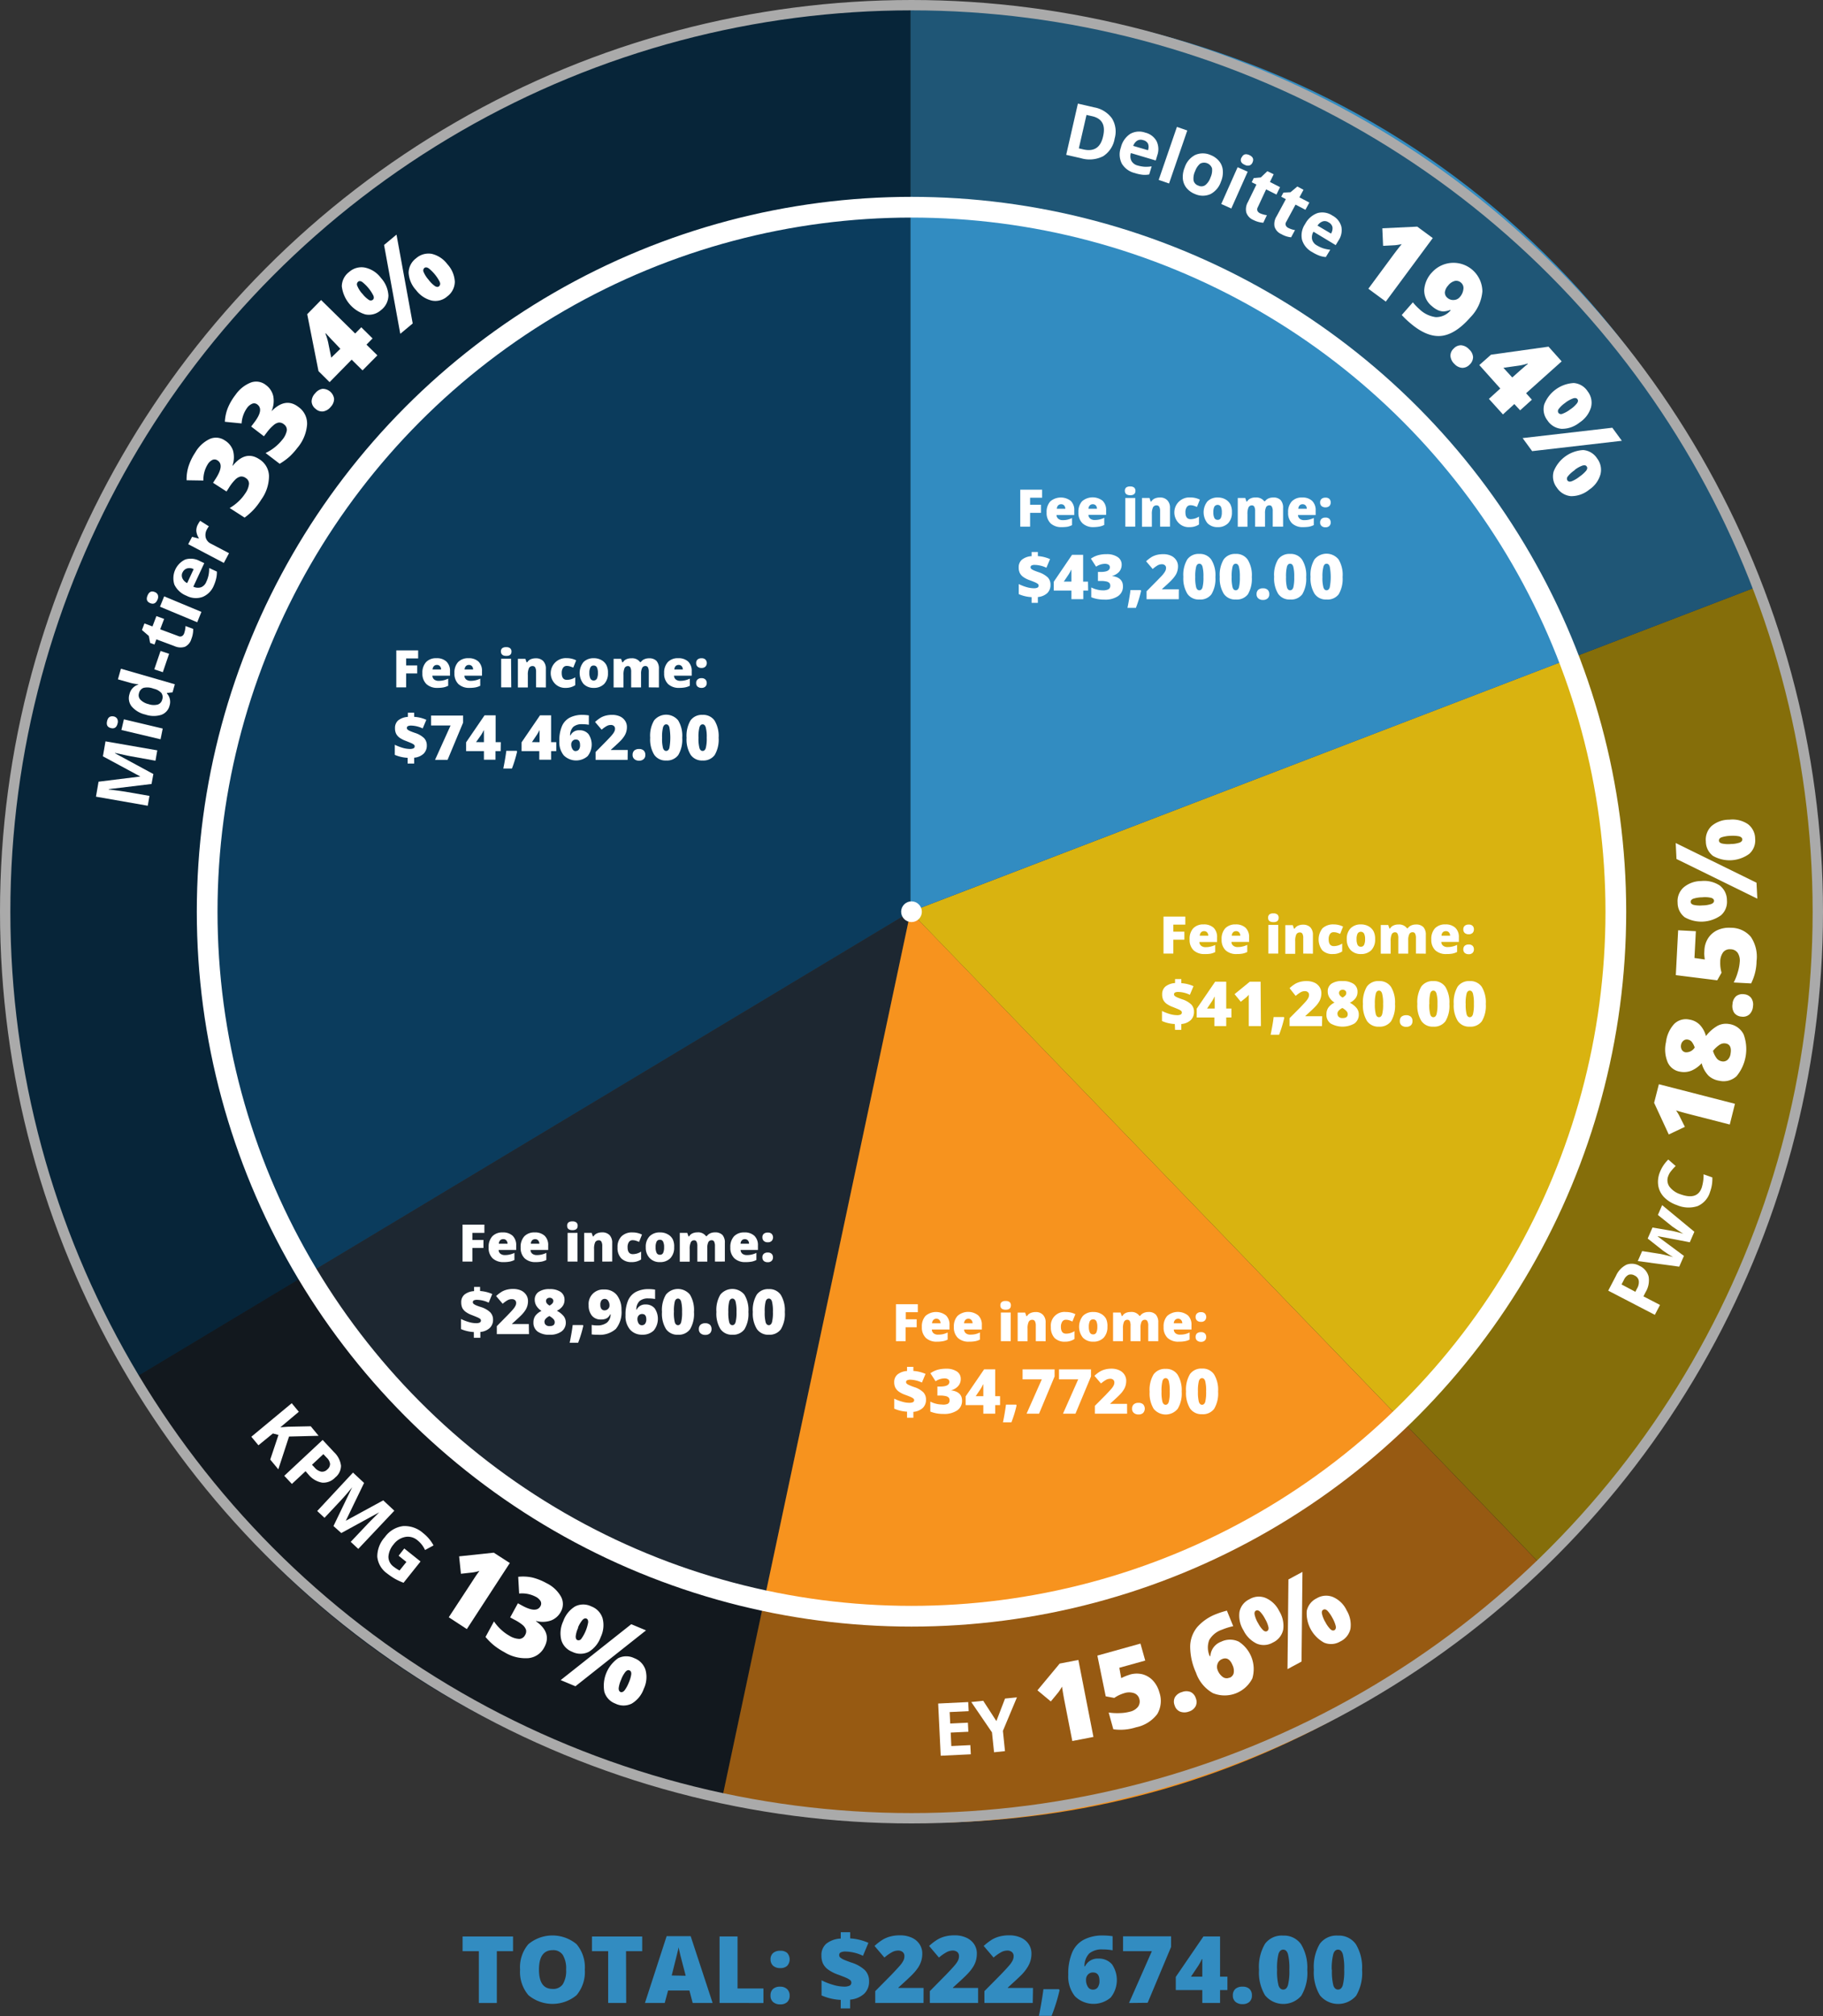 <?xml version="1.0" encoding="UTF-8"?>
<svg xmlns="http://www.w3.org/2000/svg" viewBox="0 0 352 389.17" width="352" height="389.17" x="0" y="0"><rect x="0" y="0" width="352" height="389.17" fill="#333333" stroke="none"/><defs><style>.cls-1{fill:#0b3c5d;}.cls-2{fill:#1d2731;}.cls-3{fill:#f7931e;}.cls-4{fill:#d9b310;}.cls-5{fill:#328cc1;}.cls-6{fill-opacity:0.39;}.cls-7,.cls-8{fill:none;stroke-miterlimit:10;}.cls-7{stroke:#fff;stroke-width:4px;}.cls-8{stroke:#aaa;stroke-width:2px;}.cls-9{fill:#fff;}</style></defs><title>Pie-chart_market share b4 vs mid-tier_2018Asset 2</title><g id="Layer_2" data-name="Layer 2"><g id="Layer_1-2" data-name="Layer 1"><g id="Layer_2-2" data-name="Layer 2"><path class="cls-1" d="M175.81,176,25.36,266.42A175.53,175.53,0,0,1,85.41,25.57,171.28,171.28,0,0,1,175.81.5Z"/><path class="cls-2" d="M175.81,176,139.32,347.7c-49.3-10.48-88-38.08-114-81.28Z"/><path class="cls-3" d="M175.81,176,297.74,302.28c-43.51,42-99.25,58-158.42,45.42Z"/><path class="cls-4" d="M175.81,176l163.86-62.9c25.71,67,9.67,139.33-41.93,189.16Z"/><path class="cls-5" d="M175.81,176V.5C251,.5,312.72,42.89,339.67,113.12Z"/><path class="cls-6" d="M176,1A175,175,0,1,0,351,176,175,175,0,0,0,176,1Zm0,312.39A137.39,137.39,0,1,1,313.39,176,137.39,137.39,0,0,1,176,313.39Z"/><circle class="cls-7" cx="176" cy="176" r="136"/><circle class="cls-8" cx="176" cy="176" r="175"/><path class="cls-5" d="M95.93,386.66H92.46v-10H89.32v-2.84h9.74v2.84H95.93Z"/><path class="cls-5" d="M112.92,380.22a6.94,6.94,0,0,1-1.59,4.93,7.26,7.26,0,0,1-9.3,0,6.93,6.93,0,0,1-1.61-4.94,6.85,6.85,0,0,1,1.6-4.9,7.27,7.27,0,0,1,9.31,0A6.91,6.91,0,0,1,112.92,380.22Zm-8.85,0q0,3.72,2.6,3.72a2.22,2.22,0,0,0,2-.9,4.92,4.92,0,0,0,.64-2.82,5,5,0,0,0-.65-2.85,2.2,2.2,0,0,0-1.93-.91Q104.07,376.46,104.07,380.22Z"/><path class="cls-5" d="M120.91,386.66h-3.48v-10H114.3v-2.84H124v2.84h-3.12Z"/><path class="cls-5" d="M133.75,386.66l-.63-2.41H129l-.65,2.41h-3.82l4.19-12.9h4.64l4.24,12.9Zm-1.35-5.26-.55-2.11c-.13-.46-.29-1.07-.47-1.81s-.31-1.28-.37-1.6c0,.29-.15.79-.31,1.47s-.5,2-1,4Z"/><path class="cls-5" d="M138.94,386.66V373.81h3.47v10.05h5v2.8Z"/><path class="cls-5" d="M148.78,378.26a1.59,1.59,0,0,1,.49-1.24,2,2,0,0,1,1.39-.44A1.87,1.87,0,0,1,152,377a1.86,1.86,0,0,1,0,2.48,1.83,1.83,0,0,1-1.32.44,2,2,0,0,1-1.39-.44A1.63,1.63,0,0,1,148.78,378.26Zm0,6.94a1.62,1.62,0,0,1,.48-1.25,2,2,0,0,1,1.4-.44A1.87,1.87,0,0,1,152,384a1.65,1.65,0,0,1,.47,1.25,1.61,1.61,0,0,1-.48,1.24,1.9,1.9,0,0,1-1.32.44,2,2,0,0,1-1.37-.44A1.55,1.55,0,0,1,148.78,385.2Z"/><path class="cls-5" d="M162.34,386.06a10.36,10.36,0,0,1-3.71-.86v-2.92a12.4,12.4,0,0,0,2.21.87,7.77,7.77,0,0,0,2.1.35,2.52,2.52,0,0,0,1.1-.18.63.63,0,0,0,.34-.61.61.61,0,0,0-.25-.49,3.82,3.82,0,0,0-.83-.46c-.39-.17-.92-.37-1.58-.61a7.51,7.51,0,0,1-1.8-.93,3.16,3.16,0,0,1-1-1.15,3.55,3.55,0,0,1-.31-1.59,2.85,2.85,0,0,1,.93-2.26,4.84,4.84,0,0,1,2.8-1V373h1.82v1.19a10.2,10.2,0,0,1,3.52.86l-1.05,2.5a8.14,8.14,0,0,0-3.31-.82,2.11,2.11,0,0,0-1,.17.54.54,0,0,0-.28.51.62.62,0,0,0,.2.47,3,3,0,0,0,.72.43q.51.22,1.41.54a6.67,6.67,0,0,1,2.64,1.48,3,3,0,0,1,.8,2.14,3.22,3.22,0,0,1-.94,2.4,4.59,4.59,0,0,1-2.72,1.14v1.7h-1.82Z"/><path class="cls-5" d="M178.32,386.66H169v-2.29l3.14-3.17c.89-.94,1.48-1.58,1.76-1.92a4.53,4.53,0,0,0,.57-.88,1.91,1.91,0,0,0,.16-.78,1,1,0,0,0-.32-.79,1.35,1.35,0,0,0-.92-.29,2.5,2.5,0,0,0-1.22.35,8.33,8.33,0,0,0-1.4,1l-1.91-2.24a10.66,10.66,0,0,1,1.67-1.27,5.93,5.93,0,0,1,1.47-.58,7.05,7.05,0,0,1,1.79-.2,5.32,5.32,0,0,1,2.23.44,3.49,3.49,0,0,1,1.52,1.25,3.22,3.22,0,0,1,.54,1.82,4.79,4.79,0,0,1-.19,1.4,5.09,5.09,0,0,1-.58,1.26,9.36,9.36,0,0,1-1.05,1.3q-.66.69-2.79,2.61v.08h4.86Z"/><path class="cls-5" d="M188.86,386.66h-9.32v-2.29l3.13-3.17c.9-.94,1.49-1.58,1.76-1.92a4.21,4.21,0,0,0,.58-.88,1.91,1.91,0,0,0,.16-.78,1,1,0,0,0-.32-.79,1.37,1.37,0,0,0-.92-.29,2.5,2.5,0,0,0-1.22.35,8.36,8.36,0,0,0-1.41,1l-1.9-2.24a10.66,10.66,0,0,1,1.67-1.27,5.93,5.93,0,0,1,1.47-.58,7.05,7.05,0,0,1,1.79-.2,5.24,5.24,0,0,1,2.22.44,3.52,3.52,0,0,1,1.53,1.25,3.22,3.22,0,0,1,.54,1.82,5.15,5.15,0,0,1-.19,1.4,4.79,4.79,0,0,1-.59,1.26,8.09,8.09,0,0,1-1.05,1.3q-.64.69-2.79,2.61v.08h4.86Z"/><path class="cls-5" d="M199.41,386.66h-9.33v-2.29l3.14-3.17c.9-.94,1.48-1.58,1.76-1.92a4.1,4.1,0,0,0,.57-.88,1.92,1.92,0,0,0,.17-.78,1,1,0,0,0-.33-.79,1.32,1.32,0,0,0-.91-.29,2.53,2.53,0,0,0-1.23.35,8.33,8.33,0,0,0-1.4,1l-1.91-2.24a11.15,11.15,0,0,1,1.67-1.27,5.93,5.93,0,0,1,1.47-.58,7.11,7.11,0,0,1,1.79-.2,5.25,5.25,0,0,1,2.23.44,3.49,3.49,0,0,1,1.52,1.25,3.22,3.22,0,0,1,.54,1.82,4.74,4.74,0,0,1-.77,2.66,8.09,8.09,0,0,1-1,1.3q-.66.69-2.79,2.61v.08h4.86Z"/><path class="cls-5" d="M204.47,384l.12.2a34,34,0,0,1-1.54,4.94H200.6q.26-1.21.51-2.73c.17-1,.29-1.8.36-2.41Z"/><path class="cls-5" d="M206.27,381.23a10.52,10.52,0,0,1,.77-4.36,5,5,0,0,1,2.27-2.45,7.82,7.82,0,0,1,3.7-.79,12.76,12.76,0,0,1,1.82.14v2.72a10.25,10.25,0,0,0-1.9-.17,3.81,3.81,0,0,0-2.6.77,3.49,3.49,0,0,0-.93,2.49h.11a2.67,2.67,0,0,1,2.54-1.49,3.33,3.33,0,0,1,2.66,1.1,5.39,5.39,0,0,1-.25,6.42,5.11,5.11,0,0,1-6.9-.25A6.08,6.08,0,0,1,206.27,381.23Zm4.77,2.85a1.1,1.1,0,0,0,.9-.41,2.11,2.11,0,0,0,.35-1.34c0-1-.41-1.56-1.22-1.56a1.29,1.29,0,0,0-1,.4,1.4,1.4,0,0,0-.37,1,2.44,2.44,0,0,0,.36,1.38A1.09,1.09,0,0,0,211,384.08Z"/><path class="cls-5" d="M218,386.66l4.41-10h-5.56v-2.87h9.27v2.05l-4.52,10.78Z"/><path class="cls-5" d="M237,384.17h-1.42v2.49h-3.43v-2.49h-5.12v-2.55l5.34-7.81h3.21v7.77H237Zm-4.85-2.59v-1.5c0-.28,0-.66,0-1.13a7.22,7.22,0,0,1,0-.75h-.09a9.44,9.44,0,0,1-.68,1.26l-1.42,2.12Z"/><path class="cls-5" d="M238.05,385.2a1.62,1.62,0,0,1,.48-1.25,2,2,0,0,1,1.4-.44,1.87,1.87,0,0,1,1.33.44,1.65,1.65,0,0,1,.47,1.25,1.61,1.61,0,0,1-.48,1.24,1.9,1.9,0,0,1-1.32.44,2,2,0,0,1-1.37-.44A1.55,1.55,0,0,1,238.05,385.2Z"/><path class="cls-5" d="M252.42,380.25a8.58,8.58,0,0,1-1.15,5,4.57,4.57,0,0,1-7-.07,8.56,8.56,0,0,1-1.17-4.93,8.73,8.73,0,0,1,1.15-5,4,4,0,0,1,3.5-1.6,4,4,0,0,1,3.46,1.66A8.64,8.64,0,0,1,252.42,380.25Zm-5.83,0a11.08,11.08,0,0,0,.27,3c.18.54.49.82.92.82s.73-.28.91-.85a11.07,11.07,0,0,0,.27-3,11.3,11.3,0,0,0-.27-3c-.18-.57-.49-.86-.91-.86s-.74.28-.92.83A11.25,11.25,0,0,0,246.59,380.25Z"/><path class="cls-5" d="M263,380.25a8.67,8.67,0,0,1-1.14,5,4.57,4.57,0,0,1-7-.07,8.56,8.56,0,0,1-1.17-4.93,8.74,8.74,0,0,1,1.14-5,4,4,0,0,1,3.5-1.6,4,4,0,0,1,3.47,1.66A8.65,8.65,0,0,1,263,380.25Zm-5.82,0a11.08,11.08,0,0,0,.27,3c.18.54.48.82.91.82s.74-.28.92-.85a11.07,11.07,0,0,0,.27-3,11.3,11.3,0,0,0-.27-3c-.19-.57-.49-.86-.92-.86s-.73.28-.91.83A11.25,11.25,0,0,0,257.14,380.25Z"/><circle class="cls-9" cx="176" cy="176" r="2"/><path class="cls-9" d="M78.42,132.69h-1.9v-7.14h4.22v1.55H78.42v1.36h2.14V130H78.42Z"/><path class="cls-9" d="M84.47,132.79a3,3,0,0,1-2.14-.74,2.77,2.77,0,0,1-.77-2.09,3,3,0,0,1,.71-2.15,2.65,2.65,0,0,1,2-.75,2.68,2.68,0,0,1,1.93.65,2.47,2.47,0,0,1,.69,1.88v.85H83.49a1,1,0,0,0,.34.73,1.35,1.35,0,0,0,.87.26,3.84,3.84,0,0,0,.93-.1,4.54,4.54,0,0,0,.91-.32v1.37a3.6,3.6,0,0,1-.92.32A6.31,6.31,0,0,1,84.47,132.79Zm-.11-4.43a.79.79,0,0,0-.56.21,1,1,0,0,0-.27.67h1.64a.9.9,0,0,0-.23-.64A.73.73,0,0,0,84.36,128.36Z"/><path class="cls-9" d="M90.66,132.79a3,3,0,0,1-2.15-.74,2.77,2.77,0,0,1-.76-2.09,3,3,0,0,1,.7-2.15,2.65,2.65,0,0,1,2-.75,2.72,2.72,0,0,1,1.94.65,2.5,2.5,0,0,1,.68,1.88v.85H89.67a1,1,0,0,0,.34.73,1.39,1.39,0,0,0,.87.26,3.84,3.84,0,0,0,.93-.1,4.61,4.61,0,0,0,.92-.32v1.37a3.54,3.54,0,0,1-.93.32A6.27,6.27,0,0,1,90.66,132.79Zm-.12-4.43a.79.79,0,0,0-.56.21,1,1,0,0,0-.27.67h1.64a.94.94,0,0,0-.22-.64A.76.76,0,0,0,90.54,128.36Z"/><path class="cls-9" d="M96.72,125.78a.8.8,0,0,1,.24-.64,1.17,1.17,0,0,1,.78-.21,1.11,1.11,0,0,1,.77.22.8.8,0,0,1,.25.63q0,.84-1,.84T96.72,125.78Zm2,6.91H96.77v-5.53h1.91Z"/><path class="cls-9" d="M103.51,132.69v-3a1.79,1.79,0,0,0-.16-.83.54.54,0,0,0-.51-.28.75.75,0,0,0-.7.38,3,3,0,0,0-.22,1.33v2.42H100v-5.53h1.44l.24.68h.11a1.6,1.6,0,0,1,.67-.59,2.41,2.41,0,0,1,1-.19,1.91,1.91,0,0,1,1.43.53,2.1,2.1,0,0,1,.51,1.5v3.6Z"/><path class="cls-9" d="M109.23,132.79a2.69,2.69,0,0,1-2-.74,2.91,2.91,0,0,1,2.21-5,4,4,0,0,1,1.81.42l-.56,1.41c-.24-.1-.45-.18-.64-.24a2.1,2.1,0,0,0-.61-.09.83.83,0,0,0-.72.36,1.75,1.75,0,0,0-.26,1c0,.89.33,1.33,1,1.33a2.94,2.94,0,0,0,1.61-.49v1.52A3.23,3.23,0,0,1,109.23,132.79Z"/><path class="cls-9" d="M117.39,129.91a2.92,2.92,0,0,1-.73,2.12,2.73,2.73,0,0,1-2,.76,2.66,2.66,0,0,1-2-.78,3.37,3.37,0,0,1,0-4.2,2.71,2.71,0,0,1,2-.75,2.9,2.9,0,0,1,1.44.35,2.37,2.37,0,0,1,1,1A3.15,3.15,0,0,1,117.39,129.91Zm-3.59,0A2.4,2.4,0,0,0,114,131a.72.72,0,0,0,1.26,0,2.57,2.57,0,0,0,.19-1.09,2.47,2.47,0,0,0-.19-1.07.66.66,0,0,0-.64-.36.64.64,0,0,0-.62.36A2.31,2.31,0,0,0,113.8,129.91Z"/><path class="cls-9" d="M125.27,132.69v-3a1.85,1.85,0,0,0-.15-.84.52.52,0,0,0-.49-.28.67.67,0,0,0-.64.37,2.56,2.56,0,0,0-.21,1.18v2.58h-1.91v-3a1.85,1.85,0,0,0-.15-.84.5.5,0,0,0-.47-.28.69.69,0,0,0-.66.4,3.19,3.19,0,0,0-.2,1.31v2.42h-1.91v-5.53h1.44l.24.68h.11a1.44,1.44,0,0,1,.64-.58,2.18,2.18,0,0,1,1-.2,1.87,1.87,0,0,1,1.68.73h.15a1.52,1.52,0,0,1,.65-.54,2.13,2.13,0,0,1,.92-.19,1.92,1.92,0,0,1,1.45.5,2.21,2.21,0,0,1,.47,1.53v3.6Z"/><path class="cls-9" d="M131.15,132.79a3,3,0,0,1-2.15-.74,2.77,2.77,0,0,1-.76-2.09,3,3,0,0,1,.71-2.15,2.63,2.63,0,0,1,2-.75,2.71,2.71,0,0,1,1.93.65,2.5,2.5,0,0,1,.68,1.88v.85h-3.41a.93.93,0,0,0,.34.73,1.35,1.35,0,0,0,.87.26,3.82,3.82,0,0,0,.92-.1,4.61,4.61,0,0,0,.92-.32v1.37a3.54,3.54,0,0,1-.93.32A6.27,6.27,0,0,1,131.15,132.79Zm-.11-4.43a.8.8,0,0,0-.57.21,1,1,0,0,0-.26.67h1.64a1,1,0,0,0-.23-.64A.75.75,0,0,0,131,128.36Z"/><path class="cls-9" d="M134.42,128a.9.9,0,0,1,.27-.69,1.11,1.11,0,0,1,.77-.24,1,1,0,0,1,.74.24,1,1,0,0,1,0,1.38,1,1,0,0,1-.74.25,1.08,1.08,0,0,1-.77-.25A.9.9,0,0,1,134.42,128Zm0,3.86a.87.87,0,0,1,.27-.69,1.05,1.05,0,0,1,.77-.25,1,1,0,0,1,.74.25.9.9,0,0,1,.26.69.87.87,0,0,1-.27.68,1,1,0,0,1-.73.25,1.12,1.12,0,0,1-.76-.24A.86.86,0,0,1,134.42,131.88Z"/><path class="cls-9" d="M78.71,146.29a7.12,7.12,0,0,1-2.48-.57v-1.95a9.3,9.3,0,0,0,1.48.58,5.28,5.28,0,0,0,1.4.23,1.66,1.66,0,0,0,.73-.12.42.42,0,0,0,.23-.4.39.39,0,0,0-.17-.33,2.35,2.35,0,0,0-.55-.3c-.26-.12-.61-.25-1-.41a5,5,0,0,1-1.21-.62,2.25,2.25,0,0,1-.66-.77,2.38,2.38,0,0,1-.21-1.06,1.92,1.92,0,0,1,.62-1.51,3.31,3.31,0,0,1,1.87-.67v-.81h1.21v.8a6.79,6.79,0,0,1,2.35.57l-.7,1.67a5.42,5.42,0,0,0-2.21-.55,1.48,1.48,0,0,0-.66.11.39.39,0,0,0-.19.34.43.43,0,0,0,.14.32,1.88,1.88,0,0,0,.48.28c.22.1.54.22.94.36a4.58,4.58,0,0,1,1.76,1,2,2,0,0,1,.53,1.42,2.16,2.16,0,0,1-.62,1.6,3.06,3.06,0,0,1-1.82.77v1.13H78.71Z"/><path class="cls-9" d="M84,146.69,87,140.05H83.24v-1.92h6.18v1.37l-3,7.19Z"/><path class="cls-9" d="M96.67,145h-1v1.66H93.44V145H90v-1.7l3.56-5.21h2.14v5.18h1Zm-3.23-1.73v-1c0-.19,0-.44,0-.76a3.54,3.54,0,0,1,0-.5h-.07a5.6,5.6,0,0,1-.45.84l-1,1.41Z"/><path class="cls-9" d="M99.76,144.94l.09.13a24.13,24.13,0,0,1-1,3.29H97.18c.11-.54.23-1.14.34-1.81s.2-1.21.24-1.61Z"/><path class="cls-9" d="M107.41,145h-1v1.66h-2.28V145h-3.42v-1.7l3.56-5.21h2.14v5.18h1Zm-3.23-1.73v-1c0-.19,0-.44,0-.76a3.54,3.54,0,0,1,0-.5h-.06a6.72,6.72,0,0,1-.46.84l-.95,1.41Z"/><path class="cls-9" d="M108,143.07a7,7,0,0,1,.51-2.9,3.36,3.36,0,0,1,1.51-1.64,5.28,5.28,0,0,1,2.47-.53,8.17,8.17,0,0,1,1.21.1v1.81a7.15,7.15,0,0,0-1.27-.11,2.54,2.54,0,0,0-1.73.51,2.33,2.33,0,0,0-.62,1.66h.07a1.79,1.79,0,0,1,1.7-1,2.2,2.2,0,0,1,1.77.73,3.57,3.57,0,0,1-.17,4.28,3.38,3.38,0,0,1-4.6-.17A4,4,0,0,1,108,143.07Zm3.17,1.9a.72.72,0,0,0,.6-.28,1.33,1.33,0,0,0,.23-.88c0-.7-.26-1.05-.8-1.05a.83.83,0,0,0-.65.27.92.92,0,0,0-.25.66,1.63,1.63,0,0,0,.24.92A.73.73,0,0,0,111.17,145Z"/><path class="cls-9" d="M121.19,146.69H115v-1.52l2.09-2.12c.6-.62,1-1.05,1.17-1.28a2.71,2.71,0,0,0,.38-.59,1.12,1.12,0,0,0,.11-.51.65.65,0,0,0-.22-.53.85.85,0,0,0-.6-.19,1.6,1.6,0,0,0-.82.23,5.54,5.54,0,0,0-.94.68l-1.27-1.49a6.73,6.73,0,0,1,1.12-.85,3.86,3.86,0,0,1,1-.39,4.82,4.82,0,0,1,1.19-.13,3.65,3.65,0,0,1,1.48.29,2.37,2.37,0,0,1,1,.84,2.13,2.13,0,0,1,.36,1.21,3.17,3.17,0,0,1-.52,1.78,6.06,6.06,0,0,1-.7.87c-.29.3-.91.88-1.86,1.73v.06h3.24Z"/><path class="cls-9" d="M122.15,145.72a1.11,1.11,0,0,1,.32-.84,1.38,1.38,0,0,1,.93-.29,1.27,1.27,0,0,1,.89.29,1.1,1.1,0,0,1,.31.84,1,1,0,0,1-.32.82,1.22,1.22,0,0,1-.88.3,1.3,1.3,0,0,1-.91-.3A1,1,0,0,1,122.15,145.72Z"/><path class="cls-9" d="M131.73,142.42a5.85,5.85,0,0,1-.76,3.33,2.71,2.71,0,0,1-2.34,1.06,2.64,2.64,0,0,1-2.31-1.11,5.67,5.67,0,0,1-.78-3.28,5.8,5.8,0,0,1,.76-3.35,3,3,0,0,1,4.65,0A5.76,5.76,0,0,1,131.73,142.42Zm-3.89,0a7.42,7.42,0,0,0,.18,2c.13.36.33.54.61.54s.5-.19.62-.56a11.4,11.4,0,0,0,0-4c-.12-.38-.32-.57-.61-.57s-.48.19-.61.55A7.55,7.55,0,0,0,127.84,142.42Z"/><path class="cls-9" d="M138.76,142.42a5.85,5.85,0,0,1-.76,3.33,2.7,2.7,0,0,1-2.33,1.06,2.65,2.65,0,0,1-2.32-1.11,5.67,5.67,0,0,1-.78-3.28,5.88,5.88,0,0,1,.76-3.35,2.69,2.69,0,0,1,2.34-1.07,2.65,2.65,0,0,1,2.31,1.11A5.76,5.76,0,0,1,138.76,142.42Zm-3.89,0a6.92,6.92,0,0,0,.19,2c.12.36.32.54.61.54s.49-.19.61-.56a7.45,7.45,0,0,0,.18-2,7.06,7.06,0,0,0-.19-2q-.18-.57-.6-.57c-.29,0-.49.19-.61.55A7,7,0,0,0,134.87,142.42Z"/><path class="cls-9" d="M198.9,101.67H197V94.53h4.22v1.55H198.9v1.36H201V99H198.9Z"/><path class="cls-9" d="M205,101.76a3,3,0,0,1-2.14-.73,2.77,2.77,0,0,1-.77-2.09,3,3,0,0,1,.71-2.15,3.14,3.14,0,0,1,3.95-.1,2.45,2.45,0,0,1,.68,1.88v.85H204a.94.94,0,0,0,.34.72,1.29,1.29,0,0,0,.87.27,3.84,3.84,0,0,0,.93-.1A4.54,4.54,0,0,0,207,100v1.37a3.6,3.6,0,0,1-.92.32A7.48,7.48,0,0,1,205,101.76Zm-.11-4.42a.79.79,0,0,0-.56.21,1,1,0,0,0-.27.66h1.64a1,1,0,0,0-.23-.64A.77.77,0,0,0,204.84,97.34Z"/><path class="cls-9" d="M211.13,101.76A3,3,0,0,1,209,101a2.77,2.77,0,0,1-.77-2.09,3,3,0,0,1,.71-2.15,3.14,3.14,0,0,1,3.95-.1,2.45,2.45,0,0,1,.69,1.88v.85h-3.42a1,1,0,0,0,.34.72,1.33,1.33,0,0,0,.87.27,3.84,3.84,0,0,0,.93-.1,4.61,4.61,0,0,0,.92-.32v1.37a3.54,3.54,0,0,1-.93.32A7.48,7.48,0,0,1,211.13,101.76ZM211,97.34a.79.79,0,0,0-.56.21,1,1,0,0,0-.27.66h1.64a1,1,0,0,0-.22-.64A.79.79,0,0,0,211,97.34Z"/><path class="cls-9" d="M217.2,94.76a.8.8,0,0,1,.24-.64,1.16,1.16,0,0,1,.77-.21,1.17,1.17,0,0,1,.78.21.83.83,0,0,1,.25.64c0,.56-.35.84-1,.84S217.2,95.32,217.2,94.76Zm2,6.91h-1.91V96.13h1.91Z"/><path class="cls-9" d="M224,101.67v-3a1.76,1.76,0,0,0-.16-.83.54.54,0,0,0-.51-.28.73.73,0,0,0-.7.38,3,3,0,0,0-.22,1.32v2.43h-1.9V96.13h1.44l.23.69h.12a1.48,1.48,0,0,1,.67-.59,2.41,2.41,0,0,1,1-.19,1.85,1.85,0,0,1,1.42.53,2,2,0,0,1,.52,1.5v3.6Z"/><path class="cls-9" d="M229.71,101.76a2.69,2.69,0,0,1-2.05-.73,2.9,2.9,0,0,1,2.21-5,4,4,0,0,1,1.81.42l-.56,1.41c-.24-.1-.45-.18-.64-.24a2.1,2.1,0,0,0-.61-.09.83.83,0,0,0-.72.36,1.75,1.75,0,0,0-.26,1c0,.88.33,1.33,1,1.33a3.06,3.06,0,0,0,1.62-.49v1.52A3.22,3.22,0,0,1,229.71,101.76Z"/><path class="cls-9" d="M237.87,98.89a2.94,2.94,0,0,1-.73,2.11,2.7,2.7,0,0,1-2,.76,2.63,2.63,0,0,1-2-.77,3.37,3.37,0,0,1,0-4.2,2.71,2.71,0,0,1,2-.75,2.89,2.89,0,0,1,1.44.34,2.4,2.4,0,0,1,1,1A3.26,3.26,0,0,1,237.87,98.89Zm-3.59,0a2.52,2.52,0,0,0,.19,1.08.67.67,0,0,0,.64.38.64.64,0,0,0,.63-.38,2.54,2.54,0,0,0,.18-1.08,2.49,2.49,0,0,0-.18-1.07.74.74,0,0,0-1.27,0A2.44,2.44,0,0,0,234.28,98.89Z"/><path class="cls-9" d="M245.75,101.67v-3a1.66,1.66,0,0,0-.16-.84.5.5,0,0,0-.48-.28.69.69,0,0,0-.65.37,2.66,2.66,0,0,0-.2,1.18v2.58h-1.91v-3a1.8,1.8,0,0,0-.15-.84.5.5,0,0,0-.47-.28.69.69,0,0,0-.66.4,3,3,0,0,0-.2,1.3v2.43H239V96.13h1.44l.24.69h.11a1.39,1.39,0,0,1,.64-.58,2,2,0,0,1,1-.2,1.89,1.89,0,0,1,1.68.72h.15a1.57,1.57,0,0,1,.65-.53,2.13,2.13,0,0,1,.92-.19,1.88,1.88,0,0,1,1.45.5,2.19,2.19,0,0,1,.47,1.53v3.6Z"/><path class="cls-9" d="M251.63,101.76a3,3,0,0,1-2.15-.73,2.77,2.77,0,0,1-.76-2.09,3,3,0,0,1,.71-2.15,2.63,2.63,0,0,1,2-.75,2.67,2.67,0,0,1,1.93.65,2.49,2.49,0,0,1,.68,1.88v.85h-3.41a.91.91,0,0,0,.34.72,1.29,1.29,0,0,0,.87.27,3.82,3.82,0,0,0,.92-.1,4.61,4.61,0,0,0,.92-.32v1.37a3.54,3.54,0,0,1-.93.32A7.44,7.44,0,0,1,251.63,101.76Zm-.11-4.42a.8.8,0,0,0-.57.21,1,1,0,0,0-.26.66h1.64a1,1,0,0,0-.23-.64A.78.78,0,0,0,251.52,97.34Z"/><path class="cls-9" d="M254.9,97a.87.87,0,0,1,.27-.69,1.11,1.11,0,0,1,.77-.24,1,1,0,0,1,.74.24.9.9,0,0,1,.26.69.94.94,0,0,1-.26.69,1.08,1.08,0,0,1-.74.25,1.13,1.13,0,0,1-.77-.25A.9.9,0,0,1,254.9,97Zm0,3.86a.91.91,0,0,1,.27-.7,1.09,1.09,0,0,1,.77-.24,1,1,0,0,1,.74.24.94.94,0,0,1,.26.7.87.87,0,0,1-.27.68,1,1,0,0,1-.73.25,1.07,1.07,0,0,1-.76-.25A.84.84,0,0,1,254.9,100.86Z"/><path class="cls-9" d="M199.19,115.27a6.91,6.91,0,0,1-2.48-.58v-1.94a9.3,9.3,0,0,0,1.48.58,5.28,5.28,0,0,0,1.4.23,1.66,1.66,0,0,0,.73-.12.43.43,0,0,0,.23-.4.39.39,0,0,0-.17-.33,2.72,2.72,0,0,0-.55-.31c-.26-.11-.61-.25-1.05-.41a4.69,4.69,0,0,1-1.21-.62,2.13,2.13,0,0,1-.66-.76,2.41,2.41,0,0,1-.21-1.06,1.9,1.9,0,0,1,.62-1.51,3.31,3.31,0,0,1,1.87-.68v-.8h1.21v.79a7,7,0,0,1,2.35.58l-.7,1.67a5.42,5.42,0,0,0-2.21-.55,1.35,1.35,0,0,0-.66.11.39.39,0,0,0-.19.34.43.43,0,0,0,.14.32,2.24,2.24,0,0,0,.48.28c.22.1.54.22.94.36a4.71,4.71,0,0,1,1.76,1,2,2,0,0,1,.53,1.43,2.16,2.16,0,0,1-.62,1.6,3,3,0,0,1-1.82.76v1.13h-1.21Z"/><path class="cls-9" d="M210.11,114h-.94v1.66h-2.29V114h-3.41v-1.7L207,107.1h2.14v5.18h.94Zm-3.23-1.73v-1c0-.18,0-.44,0-.76a3.92,3.92,0,0,1,0-.5h-.07a5.71,5.71,0,0,1-.45.85l-.95,1.41Z"/><path class="cls-9" d="M216.58,109a2.08,2.08,0,0,1-.48,1.37,2.8,2.8,0,0,1-1.41.82v0c1.43.18,2.14.86,2.14,2a2.2,2.2,0,0,1-.94,1.88,4.4,4.4,0,0,1-2.63.68,7.31,7.31,0,0,1-1.28-.1,5.86,5.86,0,0,1-1.27-.36V113.4a4.9,4.9,0,0,0,1.14.42,4.33,4.33,0,0,0,1.08.14,2.27,2.27,0,0,0,1.11-.21.74.74,0,0,0,.34-.67.78.78,0,0,0-.18-.55,1.16,1.16,0,0,0-.58-.28,4.37,4.37,0,0,0-1.06-.1H212v-1.74h.53q1.77,0,1.77-.9a.57.57,0,0,0-.26-.51,1.42,1.42,0,0,0-.7-.16,3.16,3.16,0,0,0-1.7.55l-1-1.55a4.53,4.53,0,0,1,1.39-.66,5.77,5.77,0,0,1,1.63-.2,3.63,3.63,0,0,1,2.09.52A1.7,1.7,0,0,1,216.58,109Z"/><path class="cls-9" d="M220.24,113.91l.09.14a23,23,0,0,1-1,3.29h-1.63c.11-.54.23-1.15.34-1.82s.2-1.2.24-1.61Z"/><path class="cls-9" d="M227.61,115.67h-6.22v-1.53l2.09-2.11c.6-.63,1-1,1.18-1.28a3,3,0,0,0,.38-.59,1.35,1.35,0,0,0,.11-.52.63.63,0,0,0-.22-.52.88.88,0,0,0-.61-.2,1.73,1.73,0,0,0-.82.23,6.85,6.85,0,0,0-.93.69l-1.27-1.49a6.58,6.58,0,0,1,1.11-.85,4,4,0,0,1,1-.39,4.9,4.9,0,0,1,1.2-.13,3.49,3.49,0,0,1,1.48.29,2.32,2.32,0,0,1,1,.83,2.11,2.11,0,0,1,.37,1.22,3.37,3.37,0,0,1-.13.93,2.9,2.9,0,0,1-.39.84,5.68,5.68,0,0,1-.7.87q-.43.47-1.86,1.74v.06h3.24Z"/><path class="cls-9" d="M234.68,111.4a5.76,5.76,0,0,1-.77,3.33,2.67,2.67,0,0,1-2.33,1,2.63,2.63,0,0,1-2.31-1.1,5.69,5.69,0,0,1-.78-3.28,5.83,5.83,0,0,1,.76-3.36,2.68,2.68,0,0,1,2.33-1.06,2.64,2.64,0,0,1,2.31,1.11A5.67,5.67,0,0,1,234.68,111.4Zm-3.89,0a7.33,7.33,0,0,0,.18,2c.12.37.33.55.61.55s.5-.19.61-.56a7.45,7.45,0,0,0,.18-2,7.57,7.57,0,0,0-.18-2c-.12-.38-.32-.57-.61-.57s-.49.18-.61.55A7.55,7.55,0,0,0,230.79,111.4Z"/><path class="cls-9" d="M241.71,111.4a5.85,5.85,0,0,1-.76,3.33,2.7,2.7,0,0,1-2.34,1,2.63,2.63,0,0,1-2.31-1.1,5.69,5.69,0,0,1-.78-3.28,5.83,5.83,0,0,1,.76-3.36,2.68,2.68,0,0,1,2.33-1.06,2.64,2.64,0,0,1,2.31,1.11A5.67,5.67,0,0,1,241.71,111.4Zm-3.89,0a7.33,7.33,0,0,0,.18,2c.12.37.33.55.61.55s.5-.19.62-.56a8,8,0,0,0,.17-2,7.57,7.57,0,0,0-.18-2c-.12-.38-.32-.57-.61-.57s-.49.18-.61.55A7.55,7.55,0,0,0,237.82,111.4Z"/><path class="cls-9" d="M242.63,114.69a1.08,1.08,0,0,1,.32-.83,1.36,1.36,0,0,1,.93-.29,1.27,1.27,0,0,1,.89.29,1.08,1.08,0,0,1,.31.83,1,1,0,0,1-.32.83,1.26,1.26,0,0,1-.88.29,1.29,1.29,0,0,1-.91-.29A1,1,0,0,1,242.63,114.69Z"/><path class="cls-9" d="M252.21,111.4a5.85,5.85,0,0,1-.76,3.33,2.7,2.7,0,0,1-2.34,1,2.63,2.63,0,0,1-2.31-1.1,5.69,5.69,0,0,1-.78-3.28,5.83,5.83,0,0,1,.76-3.36,2.68,2.68,0,0,1,2.33-1.06,2.64,2.64,0,0,1,2.31,1.11A5.67,5.67,0,0,1,252.21,111.4Zm-3.89,0a7.33,7.33,0,0,0,.18,2c.12.37.33.55.61.55s.5-.19.62-.56a8,8,0,0,0,.17-2,7.57,7.57,0,0,0-.18-2c-.12-.38-.32-.57-.61-.57s-.49.18-.61.55A7.55,7.55,0,0,0,248.32,111.4Z"/><path class="cls-9" d="M259.24,111.4a5.85,5.85,0,0,1-.76,3.33,2.7,2.7,0,0,1-2.34,1,2.63,2.63,0,0,1-2.31-1.1,5.69,5.69,0,0,1-.78-3.28,5.83,5.83,0,0,1,.76-3.36,3,3,0,0,1,4.65,0A5.76,5.76,0,0,1,259.24,111.4Zm-3.89,0a6.84,6.84,0,0,0,.19,2c.12.37.32.55.6.55s.5-.19.62-.56a10.8,10.8,0,0,0,0-4c-.12-.38-.32-.57-.61-.57s-.48.18-.6.55A7,7,0,0,0,255.35,111.4Z"/><path class="cls-9" d="M226.56,184.08h-1.9v-7.14h4.21v1.55h-2.31v1.36h2.13v1.55h-2.13Z"/><path class="cls-9" d="M232.61,184.17a3,3,0,0,1-2.15-.73,2.77,2.77,0,0,1-.76-2.09,3,3,0,0,1,.7-2.15,2.66,2.66,0,0,1,2-.75,2.72,2.72,0,0,1,1.94.65A2.49,2.49,0,0,1,235,181v.85h-3.42a1,1,0,0,0,.34.72,1.33,1.33,0,0,0,.87.27,3.84,3.84,0,0,0,.93-.1,4.61,4.61,0,0,0,.92-.32v1.37a3.54,3.54,0,0,1-.93.32A6.35,6.35,0,0,1,232.61,184.17Zm-.12-4.42a.79.79,0,0,0-.56.21,1,1,0,0,0-.27.67h1.64a.94.94,0,0,0-.22-.64A.76.76,0,0,0,232.49,179.75Z"/><path class="cls-9" d="M238.79,184.17a3,3,0,0,1-2.15-.73,2.77,2.77,0,0,1-.76-2.09,3,3,0,0,1,.7-2.15,2.67,2.67,0,0,1,2-.75,2.71,2.71,0,0,1,1.93.65,2.49,2.49,0,0,1,.68,1.88v.85h-3.41a.89.89,0,0,0,.34.72,1.29,1.29,0,0,0,.87.27,3.82,3.82,0,0,0,.92-.1,4.61,4.61,0,0,0,.92-.32v1.37a3.54,3.54,0,0,1-.93.32A6.35,6.35,0,0,1,238.79,184.17Zm-.12-4.42a.79.79,0,0,0-.56.21,1,1,0,0,0-.27.67h1.65a1,1,0,0,0-.23-.64A.76.76,0,0,0,238.67,179.75Z"/><path class="cls-9" d="M244.86,177.17a.8.8,0,0,1,.24-.64,1.14,1.14,0,0,1,.77-.21,1.16,1.16,0,0,1,.77.21.8.8,0,0,1,.25.64q0,.84-1,.84C245.19,178,244.86,177.73,244.86,177.17Zm1.95,6.91h-1.9v-5.54h1.9Z"/><path class="cls-9" d="M251.64,184.08v-3a1.65,1.65,0,0,0-.16-.83A.54.54,0,0,0,251,180a.76.76,0,0,0-.7.38,3,3,0,0,0-.21,1.33v2.42h-1.91v-5.54h1.44l.24.69h.11a1.51,1.51,0,0,1,.68-.59,2.36,2.36,0,0,1,1-.19A1.91,1.91,0,0,1,253,179a2.07,2.07,0,0,1,.51,1.5v3.6Z"/><path class="cls-9" d="M257.37,184.17a2.71,2.71,0,0,1-2.06-.73,3.46,3.46,0,0,1,.05-4.24,3,3,0,0,1,2.16-.75,4,4,0,0,1,1.81.42l-.56,1.41a6.64,6.64,0,0,0-.64-.24,2.1,2.1,0,0,0-.61-.09.83.83,0,0,0-.72.36,1.75,1.75,0,0,0-.25,1c0,.88.32,1.33,1,1.33a3,3,0,0,0,1.61-.49v1.52A3.17,3.17,0,0,1,257.37,184.17Z"/><path class="cls-9" d="M265.52,181.3a2.94,2.94,0,0,1-.73,2.12,2.73,2.73,0,0,1-2,.75,2.65,2.65,0,0,1-2-.77,2.94,2.94,0,0,1-.74-2.1,2.87,2.87,0,0,1,.73-2.1,2.72,2.72,0,0,1,2-.75,3,3,0,0,1,1.44.34,2.43,2.43,0,0,1,1,1A3.15,3.15,0,0,1,265.52,181.3Zm-3.58,0a2.45,2.45,0,0,0,.19,1.09.67.67,0,0,0,.64.37.65.65,0,0,0,.62-.37,2.45,2.45,0,0,0,.19-1.09,2.33,2.33,0,0,0-.19-1.07.73.73,0,0,0-1.26,0A2.3,2.3,0,0,0,261.94,181.3Z"/><path class="cls-9" d="M273.4,184.08v-3a1.83,1.83,0,0,0-.15-.84.51.51,0,0,0-.49-.28.67.67,0,0,0-.64.37,2.54,2.54,0,0,0-.21,1.18v2.58H270v-3a1.83,1.83,0,0,0-.15-.84.49.49,0,0,0-.47-.28.69.69,0,0,0-.66.4,3.15,3.15,0,0,0-.2,1.31v2.42h-1.91v-5.54h1.44l.24.69h.11a1.39,1.39,0,0,1,.64-.58,2.07,2.07,0,0,1,.95-.2,1.87,1.87,0,0,1,1.68.72h.15a1.64,1.64,0,0,1,.65-.53,2.17,2.17,0,0,1,.92-.19,1.9,1.9,0,0,1,1.45.5,2.19,2.19,0,0,1,.47,1.53v3.6Z"/><path class="cls-9" d="M279.28,184.17a3,3,0,0,1-2.15-.73,2.77,2.77,0,0,1-.76-2.09,3,3,0,0,1,.71-2.15,2.63,2.63,0,0,1,2-.75,2.7,2.7,0,0,1,1.93.65,2.45,2.45,0,0,1,.68,1.88v.85H278.3a.89.89,0,0,0,.34.72,1.29,1.29,0,0,0,.87.27,3.9,3.9,0,0,0,.93-.1,4.54,4.54,0,0,0,.91-.32v1.37a3.54,3.54,0,0,1-.93.32A6.35,6.35,0,0,1,279.28,184.17Zm-.11-4.42a.82.82,0,0,0-.57.21,1,1,0,0,0-.26.67H280a.94.94,0,0,0-.23-.64A.74.74,0,0,0,279.17,179.75Z"/><path class="cls-9" d="M282.55,179.41a.87.87,0,0,1,.27-.69,1.13,1.13,0,0,1,.77-.24,1,1,0,0,1,.74.24.87.87,0,0,1,.26.69.94.94,0,0,1-.26.69,1.07,1.07,0,0,1-.74.25,1.13,1.13,0,0,1-.77-.25A.9.9,0,0,1,282.55,179.41Zm0,3.86a.91.91,0,0,1,.27-.7,1.11,1.11,0,0,1,.77-.24,1,1,0,0,1,.74.24.91.91,0,0,1,.26.7.9.9,0,0,1-.26.68,1,1,0,0,1-.74.25,1.14,1.14,0,0,1-.76-.24A.88.88,0,0,1,282.55,183.27Z"/><path class="cls-9" d="M226.84,197.68a6.81,6.81,0,0,1-2.47-.58v-1.94a8.82,8.82,0,0,0,1.47.58,5.28,5.28,0,0,0,1.4.23,1.66,1.66,0,0,0,.73-.12.41.41,0,0,0,.23-.4.41.41,0,0,0-.16-.33,3.21,3.21,0,0,0-.56-.31c-.26-.11-.61-.25-1-.41a4.77,4.77,0,0,1-1.2-.61,2.18,2.18,0,0,1-.67-.77,2.41,2.41,0,0,1-.21-1.06,1.92,1.92,0,0,1,.62-1.51,3.31,3.31,0,0,1,1.87-.68V189h1.21v.79a7,7,0,0,1,2.35.58l-.7,1.67a5.38,5.38,0,0,0-2.21-.55,1.35,1.35,0,0,0-.66.11.39.39,0,0,0-.19.34.43.43,0,0,0,.14.32,2.24,2.24,0,0,0,.48.28c.23.1.54.22.94.36a4.5,4.5,0,0,1,1.76,1,1.92,1.92,0,0,1,.53,1.42,2.12,2.12,0,0,1-.62,1.6,3,3,0,0,1-1.82.76v1.13h-1.21Z"/><path class="cls-9" d="M237.77,196.42h-1v1.66h-2.28v-1.66h-3.42v-1.7l3.56-5.21h2.14v5.18h1Zm-3.23-1.73v-1c0-.18,0-.44,0-.75a4,4,0,0,1,0-.51h-.06a6.21,6.21,0,0,1-.46.85l-.95,1.41Z"/><path class="cls-9" d="M243.47,198.08h-2.35v-4.54c0-.55,0-1,0-1.51a4,4,0,0,1-.54.55l-1,.8-1.2-1.47,2.94-2.4h2.09Z"/><path class="cls-9" d="M247.9,196.33l.08.13a23.2,23.2,0,0,1-1,3.29h-1.64c.12-.54.23-1.15.35-1.82s.19-1.2.23-1.6Z"/><path class="cls-9" d="M255.26,198.08H249v-1.53l2.1-2.11c.59-.63,1-1.05,1.17-1.28a3,3,0,0,0,.38-.59,1.31,1.31,0,0,0,.11-.52.65.65,0,0,0-.22-.52.86.86,0,0,0-.61-.2,1.69,1.69,0,0,0-.81.23,6.31,6.31,0,0,0-.94.69L249,190.76a6.58,6.58,0,0,1,1.11-.85,4.09,4.09,0,0,1,1-.39,4.82,4.82,0,0,1,1.19-.13,3.65,3.65,0,0,1,1.48.29,2.3,2.3,0,0,1,1,.84,2.13,2.13,0,0,1,.36,1.21,3,3,0,0,1-.13.93,2.9,2.9,0,0,1-.39.84,5.13,5.13,0,0,1-.7.87q-.44.47-1.86,1.74v.06h3.24Z"/><path class="cls-9" d="M259.26,189.39a3.54,3.54,0,0,1,2.1.54,1.79,1.79,0,0,1,.76,1.55,2,2,0,0,1-.36,1.19,2.92,2.92,0,0,1-1.12.9,4.09,4.09,0,0,1,1.34,1.07,1.93,1.93,0,0,1,.39,1.16,2.1,2.1,0,0,1-.83,1.77,4.65,4.65,0,0,1-4.62,0,2.06,2.06,0,0,1-.8-1.76,2.28,2.28,0,0,1,.35-1.27,3.15,3.15,0,0,1,1.21-1,3.12,3.12,0,0,1-1-1,2.18,2.18,0,0,1-.31-1.15,1.74,1.74,0,0,1,.77-1.53A3.56,3.56,0,0,1,259.26,189.39Zm-1,6.34a.71.71,0,0,0,.26.58,1,1,0,0,0,.71.22c.69,0,1-.25,1-.76a.87.87,0,0,0-.22-.56,3.19,3.19,0,0,0-.81-.63,2.42,2.42,0,0,0-.75.56A.9.9,0,0,0,258.24,195.73Zm1-4.67a.8.8,0,0,0-.51.17.59.59,0,0,0-.2.45c0,.33.23.63.68.89a2,2,0,0,0,.57-.44.72.72,0,0,0,.15-.45.56.56,0,0,0-.2-.45A.72.72,0,0,0,259.25,191.06Z"/><path class="cls-9" d="M269.36,193.81a5.77,5.77,0,0,1-.76,3.33,2.7,2.7,0,0,1-2.33,1.05,2.64,2.64,0,0,1-2.32-1.1,5.69,5.69,0,0,1-.78-3.28,5.94,5.94,0,0,1,.76-3.36,2.69,2.69,0,0,1,2.34-1.06,2.64,2.64,0,0,1,2.31,1.11A5.76,5.76,0,0,1,269.36,193.81Zm-3.89,0a7.22,7.22,0,0,0,.19,2c.12.37.32.55.61.55s.49-.19.61-.56a7.45,7.45,0,0,0,.18-2,7.06,7.06,0,0,0-.19-2q-.18-.57-.6-.57c-.29,0-.49.18-.61.55A7.43,7.43,0,0,0,265.47,193.81Z"/><path class="cls-9" d="M270.29,197.1a1.09,1.09,0,0,1,.31-.83,1.38,1.38,0,0,1,.93-.29,1.25,1.25,0,0,1,.89.29,1.09,1.09,0,0,1,.31.83,1.08,1.08,0,0,1-.31.83,1.26,1.26,0,0,1-.89.29,1.31,1.31,0,0,1-.91-.29A1,1,0,0,1,270.29,197.1Z"/><path class="cls-9" d="M279.86,193.81a5.77,5.77,0,0,1-.76,3.33,2.7,2.7,0,0,1-2.33,1.05,2.64,2.64,0,0,1-2.32-1.1,5.69,5.69,0,0,1-.78-3.28,5.94,5.94,0,0,1,.76-3.36,2.69,2.69,0,0,1,2.34-1.06,2.64,2.64,0,0,1,2.31,1.11A5.76,5.76,0,0,1,279.86,193.81Zm-3.89,0a7.22,7.22,0,0,0,.19,2c.12.37.32.55.61.55s.49-.19.61-.56a7.45,7.45,0,0,0,.18-2,7.06,7.06,0,0,0-.19-2q-.18-.57-.6-.57c-.29,0-.49.18-.61.55A7.43,7.43,0,0,0,276,193.81Z"/><path class="cls-9" d="M286.89,193.81a5.77,5.77,0,0,1-.76,3.33,2.7,2.7,0,0,1-2.33,1.05,2.64,2.64,0,0,1-2.32-1.1,5.69,5.69,0,0,1-.78-3.28,5.94,5.94,0,0,1,.76-3.36,2.69,2.69,0,0,1,2.34-1.06,2.64,2.64,0,0,1,2.31,1.11A5.76,5.76,0,0,1,286.89,193.81Zm-3.88,0a7.33,7.33,0,0,0,.18,2c.12.37.32.55.61.55s.49-.19.61-.56a7.45,7.45,0,0,0,.18-2,7.57,7.57,0,0,0-.18-2c-.12-.38-.33-.57-.61-.57s-.49.18-.61.55A7.55,7.55,0,0,0,283,193.81Z"/><path class="cls-9" d="M174.86,258.9H173v-7.13h4.22v1.54h-2.32v1.37H177v1.54h-2.14Z"/><path class="cls-9" d="M180.91,259a3,3,0,0,1-2.14-.73,2.78,2.78,0,0,1-.77-2.1,3,3,0,0,1,.71-2.15,3.12,3.12,0,0,1,3.95-.09,2.44,2.44,0,0,1,.68,1.87v.85h-3.41a.94.94,0,0,0,.34.73,1.29,1.29,0,0,0,.87.26,4.45,4.45,0,0,0,.93-.09,4.06,4.06,0,0,0,.91-.33v1.38a3.18,3.18,0,0,1-.93.31A6.19,6.19,0,0,1,180.91,259Zm-.11-4.43a.76.76,0,0,0-.56.22,1,1,0,0,0-.27.66h1.64a.94.94,0,0,0-.23-.64A.74.74,0,0,0,180.8,254.57Z"/><path class="cls-9" d="M187.09,259a3,3,0,0,1-2.14-.73,2.78,2.78,0,0,1-.77-2.1,3,3,0,0,1,.71-2.15,3.12,3.12,0,0,1,4-.09,2.45,2.45,0,0,1,.69,1.87v.85h-3.42a.94.94,0,0,0,.34.73,1.33,1.33,0,0,0,.87.26,4.45,4.45,0,0,0,.93-.09,4.06,4.06,0,0,0,.91-.33v1.38a3.22,3.22,0,0,1-.92.31A6.31,6.31,0,0,1,187.09,259Zm-.11-4.43a.76.76,0,0,0-.56.22,1,1,0,0,0-.27.66h1.64a.9.9,0,0,0-.23-.64A.73.73,0,0,0,187,254.57Z"/><path class="cls-9" d="M193.16,252a.8.8,0,0,1,.24-.64,1.11,1.11,0,0,1,.77-.21,1.17,1.17,0,0,1,.78.21.8.8,0,0,1,.24.64c0,.55-.34.83-1,.83S193.16,252.55,193.16,252Zm2,6.9h-1.91v-5.53h1.91Z"/><path class="cls-9" d="M200,258.9v-3a1.84,1.84,0,0,0-.16-.84.56.56,0,0,0-.51-.28.73.73,0,0,0-.7.39,2.82,2.82,0,0,0-.22,1.32v2.42h-1.91v-5.53h1.44l.24.69h.12a1.43,1.43,0,0,1,.67-.59,2.41,2.41,0,0,1,1-.2,1.85,1.85,0,0,1,1.42.54,2.07,2.07,0,0,1,.51,1.5v3.59Z"/><path class="cls-9" d="M205.67,259a2.73,2.73,0,0,1-2.06-.73,3,3,0,0,1-.7-2.1,2.64,2.64,0,0,1,2.91-2.9,4.08,4.08,0,0,1,1.82.42l-.57,1.42a4.41,4.41,0,0,0-.64-.25,2,2,0,0,0-.61-.09.81.81,0,0,0-.71.36,1.8,1.8,0,0,0-.26,1c0,.88.33,1.32,1,1.32a3,3,0,0,0,1.62-.48v1.51A3.15,3.15,0,0,1,205.67,259Z"/><path class="cls-9" d="M213.83,256.13a2.94,2.94,0,0,1-.73,2.11,2.7,2.7,0,0,1-2,.76,2.67,2.67,0,0,1-2-.77,3.36,3.36,0,0,1,0-4.21,2.73,2.73,0,0,1,2.05-.75,2.9,2.9,0,0,1,1.44.35,2.37,2.37,0,0,1,1,1A3.34,3.34,0,0,1,213.83,256.13Zm-3.59,0a2.55,2.55,0,0,0,.19,1.08.67.67,0,0,0,.64.38.64.64,0,0,0,.63-.38,2.57,2.57,0,0,0,.18-1.08,2.46,2.46,0,0,0-.18-1.07.67.67,0,0,0-.64-.36.66.66,0,0,0-.63.35A2.49,2.49,0,0,0,210.24,256.13Z"/><path class="cls-9" d="M221.71,258.9v-3a1.73,1.73,0,0,0-.16-.85.52.52,0,0,0-.48-.28.7.7,0,0,0-.65.38,2.66,2.66,0,0,0-.2,1.18v2.57H218.3v-3a1.89,1.89,0,0,0-.14-.85.52.52,0,0,0-.48-.28.69.69,0,0,0-.65.4,3.06,3.06,0,0,0-.2,1.31v2.42h-1.91v-5.53h1.44l.24.69h.11a1.44,1.44,0,0,1,.63-.59,2.24,2.24,0,0,1,.95-.2A1.87,1.87,0,0,1,220,254h.16a1.5,1.5,0,0,1,.65-.53,2.14,2.14,0,0,1,.92-.2,1.88,1.88,0,0,1,1.45.51,2.17,2.17,0,0,1,.47,1.53v3.59Z"/><path class="cls-9" d="M227.59,259a3,3,0,0,1-2.15-.73,2.77,2.77,0,0,1-.76-2.1,3,3,0,0,1,.7-2.15,3.14,3.14,0,0,1,4-.09,2.48,2.48,0,0,1,.68,1.87v.85h-3.41a.94.94,0,0,0,.33.73,1.34,1.34,0,0,0,.88.26,4.42,4.42,0,0,0,.92-.09,4.12,4.12,0,0,0,.92-.33v1.38a3.18,3.18,0,0,1-.93.31A6.27,6.27,0,0,1,227.59,259Zm-.12-4.43a.76.76,0,0,0-.56.22,1,1,0,0,0-.27.66h1.65a1,1,0,0,0-.23-.64A.76.76,0,0,0,227.47,254.57Z"/><path class="cls-9" d="M230.86,254.24a.87.87,0,0,1,.27-.69,1.07,1.07,0,0,1,.77-.25,1,1,0,0,1,.74.25,1,1,0,0,1,0,1.37,1,1,0,0,1-.74.25,1.08,1.08,0,0,1-.77-.25A.87.87,0,0,1,230.86,254.24Zm0,3.85a.9.9,0,0,1,.26-.69,1.14,1.14,0,0,1,.78-.24,1,1,0,0,1,.74.24.9.9,0,0,1,.26.69.87.87,0,0,1-.27.69,1,1,0,0,1-.73.25,1.12,1.12,0,0,1-.76-.25A.85.85,0,0,1,230.86,258.09Z"/><path class="cls-9" d="M175.14,272.51a6.86,6.86,0,0,1-2.47-.58V270a8.12,8.12,0,0,0,1.48.57,4.9,4.9,0,0,0,1.4.23,1.69,1.69,0,0,0,.73-.12.42.42,0,0,0,.23-.4.4.4,0,0,0-.17-.32,2.31,2.31,0,0,0-.55-.31c-.26-.11-.61-.25-1.06-.41a4.78,4.78,0,0,1-1.2-.62,2.16,2.16,0,0,1-.66-.77,2.34,2.34,0,0,1-.21-1,1.9,1.9,0,0,1,.62-1.51,3.31,3.31,0,0,1,1.86-.68v-.8h1.22v.79a6.84,6.84,0,0,1,2.35.57l-.7,1.67a5.59,5.59,0,0,0-2.21-.55,1.33,1.33,0,0,0-.66.12.36.36,0,0,0-.19.33.42.42,0,0,0,.14.32,1.63,1.63,0,0,0,.48.28,8.8,8.8,0,0,0,.94.37,4.45,4.45,0,0,1,1.76,1,2,2,0,0,1,.53,1.43,2.16,2.16,0,0,1-.62,1.6,3.09,3.09,0,0,1-1.82.76v1.13h-1.22Z"/><path class="cls-9" d="M185.51,266.2a2,2,0,0,1-.49,1.36,2.74,2.74,0,0,1-1.4.83v0c1.43.18,2.14.85,2.14,2a2.2,2.2,0,0,1-.94,1.88,4.49,4.49,0,0,1-2.63.68,7.31,7.31,0,0,1-1.28-.1,6.57,6.57,0,0,1-1.28-.36v-1.92a5.15,5.15,0,0,0,1.15.42,4.84,4.84,0,0,0,1.07.14A2.22,2.22,0,0,0,183,271a.73.73,0,0,0,.35-.68.77.77,0,0,0-.18-.54,1.2,1.2,0,0,0-.59-.28,4.28,4.28,0,0,0-1-.1H181v-1.74h.54q1.77,0,1.77-.9a.56.56,0,0,0-.27-.51,1.27,1.27,0,0,0-.7-.16,3.15,3.15,0,0,0-1.69.55l-1-1.55a5,5,0,0,1,1.4-.67,6.11,6.11,0,0,1,1.63-.2,3.6,3.6,0,0,1,2.08.53A1.67,1.67,0,0,1,185.51,266.2Z"/><path class="cls-9" d="M193.1,271.25h-.94v1.65h-2.29v-1.65h-3.41v-1.7l3.56-5.21h2.14v5.18h.94Zm-3.23-1.73v-1c0-.19,0-.44,0-.76a3.72,3.72,0,0,1,0-.5h-.07a6.25,6.25,0,0,1-.45.85l-.95,1.41Z"/><path class="cls-9" d="M196.2,271.15l.09.14a22.32,22.32,0,0,1-1,3.28h-1.63c.11-.53.23-1.14.34-1.81s.2-1.21.24-1.61Z"/><path class="cls-9" d="M198.22,272.9l2.94-6.63h-3.71v-1.92h6.18v1.36l-3,7.19Z"/><path class="cls-9" d="M205.25,272.9l2.94-6.63h-3.71v-1.92h6.18v1.36l-3,7.19Z"/><path class="cls-9" d="M217.63,272.9h-6.22v-1.52l2.1-2.11c.59-.63,1-1.06,1.17-1.28a3,3,0,0,0,.38-.59,1.35,1.35,0,0,0,.11-.52.67.67,0,0,0-.22-.53.86.86,0,0,0-.61-.19,1.66,1.66,0,0,0-.81.23,6.16,6.16,0,0,0-.94.68l-1.27-1.48a6.58,6.58,0,0,1,1.11-.85,3.93,3.93,0,0,1,1-.39,4.8,4.8,0,0,1,1.19-.14,3.49,3.49,0,0,1,1.48.3,2.28,2.28,0,0,1,1,.83,2.16,2.16,0,0,1,.36,1.22,3.42,3.42,0,0,1-.13.93,2.9,2.9,0,0,1-.39.84,5.13,5.13,0,0,1-.7.87c-.29.31-.91.88-1.86,1.74V271h3.24Z"/><path class="cls-9" d="M218.59,271.93a1.07,1.07,0,0,1,.32-.83,1.3,1.3,0,0,1,.93-.29,1.23,1.23,0,0,1,.89.29,1.24,1.24,0,0,1,0,1.65,1.24,1.24,0,0,1-.88.3,1.34,1.34,0,0,1-.91-.29A1,1,0,0,1,218.59,271.93Z"/><path class="cls-9" d="M228.17,268.63a5.72,5.72,0,0,1-.77,3.33,3,3,0,0,1-4.64,0,5.71,5.71,0,0,1-.78-3.29,5.82,5.82,0,0,1,.76-3.35,2.69,2.69,0,0,1,2.33-1.07,2.62,2.62,0,0,1,2.31,1.12A5.66,5.66,0,0,1,228.17,268.63Zm-3.89,0a7.37,7.37,0,0,0,.18,2c.12.36.33.55.61.55s.5-.19.61-.57a7.34,7.34,0,0,0,.18-2,7.48,7.48,0,0,0-.18-2c-.12-.38-.32-.57-.61-.57s-.49.18-.61.55A7.46,7.46,0,0,0,224.28,268.63Z"/><path class="cls-9" d="M235.2,268.63a5.8,5.8,0,0,1-.76,3.33A2.69,2.69,0,0,1,232.1,273a2.66,2.66,0,0,1-2.31-1.1,5.71,5.71,0,0,1-.78-3.29,5.82,5.82,0,0,1,.76-3.35,2.69,2.69,0,0,1,2.33-1.07,2.65,2.65,0,0,1,2.32,1.12A5.74,5.74,0,0,1,235.2,268.63Zm-3.89,0a7.37,7.37,0,0,0,.18,2c.13.36.33.55.61.55s.5-.19.62-.57a7.92,7.92,0,0,0,.17-2,7.48,7.48,0,0,0-.18-2c-.12-.38-.32-.57-.61-.57s-.48.18-.61.55A7.46,7.46,0,0,0,231.31,268.63Z"/><path class="cls-9" d="M91.21,243.54h-1.9V236.4h4.22V238H91.21v1.36h2.14v1.55H91.21Z"/><path class="cls-9" d="M97.26,243.64a3,3,0,0,1-2.15-.74,2.77,2.77,0,0,1-.76-2.09,3,3,0,0,1,.71-2.15,2.63,2.63,0,0,1,2-.75,2.7,2.7,0,0,1,1.93.65,2.5,2.5,0,0,1,.68,1.88v.85H96.28a.93.93,0,0,0,.34.73,1.35,1.35,0,0,0,.87.26,3.82,3.82,0,0,0,.92-.1,4.4,4.4,0,0,0,.92-.32v1.37a3.54,3.54,0,0,1-.93.32A6.27,6.27,0,0,1,97.26,243.64Zm-.11-4.43a.8.8,0,0,0-.57.21,1,1,0,0,0-.26.67H98a1,1,0,0,0-.23-.64A.75.75,0,0,0,97.15,239.21Z"/><path class="cls-9" d="M103.44,243.64a3,3,0,0,1-2.15-.74,2.8,2.8,0,0,1-.76-2.09,3,3,0,0,1,.71-2.15,2.63,2.63,0,0,1,2-.75,2.7,2.7,0,0,1,1.93.65,2.46,2.46,0,0,1,.68,1.88v.85h-3.41a.93.93,0,0,0,.34.73,1.35,1.35,0,0,0,.87.26,3.9,3.9,0,0,0,.93-.1,4.54,4.54,0,0,0,.91-.32v1.37a3.54,3.54,0,0,1-.93.32A6.27,6.27,0,0,1,103.44,243.64Zm-.11-4.43a.82.82,0,0,0-.57.21,1,1,0,0,0-.26.67h1.64a.94.94,0,0,0-.23-.64A.74.74,0,0,0,103.33,239.21Z"/><path class="cls-9" d="M109.51,236.63a.8.8,0,0,1,.24-.64,1.16,1.16,0,0,1,.77-.21,1.14,1.14,0,0,1,.78.22.79.79,0,0,1,.24.63q0,.84-1,.84C109.85,237.47,109.51,237.19,109.51,236.63Zm2,6.91h-1.91V238h1.91Z"/><path class="cls-9" d="M116.29,243.54v-3a1.67,1.67,0,0,0-.16-.83.53.53,0,0,0-.51-.28.76.76,0,0,0-.7.38,3,3,0,0,0-.21,1.33v2.42H112.8V238h1.44l.24.68h.11a1.56,1.56,0,0,1,.68-.59,2.4,2.4,0,0,1,1-.19,1.91,1.91,0,0,1,1.43.53,2.1,2.1,0,0,1,.51,1.5v3.6Z"/><path class="cls-9" d="M122,243.64a2.73,2.73,0,0,1-2.06-.74,2.9,2.9,0,0,1-.7-2.1,2.85,2.85,0,0,1,.76-2.13,2.88,2.88,0,0,1,2.15-.76,4,4,0,0,1,1.81.42l-.56,1.41a5.78,5.78,0,0,0-.64-.24,2,2,0,0,0-.61-.09.83.83,0,0,0-.72.36,1.75,1.75,0,0,0-.25,1c0,.88.33,1.33,1,1.33a2.92,2.92,0,0,0,1.61-.49v1.52A3.17,3.17,0,0,1,122,243.64Z"/><path class="cls-9" d="M130.17,240.76a2.92,2.92,0,0,1-.73,2.12,2.7,2.7,0,0,1-2,.76,2.62,2.62,0,0,1-2-.78,2.9,2.9,0,0,1-.75-2.1,2.87,2.87,0,0,1,.73-2.1,2.73,2.73,0,0,1,2.05-.75,2.85,2.85,0,0,1,1.44.35,2.29,2.29,0,0,1,1,1A3.15,3.15,0,0,1,130.17,240.76Zm-3.58,0a2.42,2.42,0,0,0,.19,1.09.66.66,0,0,0,.64.37.64.64,0,0,0,.63-.37,2.59,2.59,0,0,0,.18-1.09,2.33,2.33,0,0,0-.19-1.07.64.64,0,0,0-.63-.36.66.66,0,0,0-.63.36A2.33,2.33,0,0,0,126.59,240.76Z"/><path class="cls-9" d="M138.05,243.54v-3a1.85,1.85,0,0,0-.15-.84.5.5,0,0,0-.48-.28.68.68,0,0,0-.65.37,2.56,2.56,0,0,0-.2,1.18v2.58h-1.92v-3a1.85,1.85,0,0,0-.15-.84.48.48,0,0,0-.47-.28.67.67,0,0,0-.65.4,3,3,0,0,0-.21,1.31v2.42h-1.91V238h1.44l.24.68h.11a1.44,1.44,0,0,1,.64-.58,2.24,2.24,0,0,1,.95-.2,1.85,1.85,0,0,1,1.68.73h.15a1.64,1.64,0,0,1,.65-.54,2.17,2.17,0,0,1,.92-.19,1.94,1.94,0,0,1,1.46.5,2.2,2.2,0,0,1,.46,1.53v3.6Z"/><path class="cls-9" d="M143.93,243.64a3,3,0,0,1-2.14-.74,2.77,2.77,0,0,1-.77-2.09,3,3,0,0,1,.71-2.15,2.65,2.65,0,0,1,2-.75,2.68,2.68,0,0,1,1.93.65,2.47,2.47,0,0,1,.69,1.88v.85H143a1,1,0,0,0,.34.73,1.37,1.37,0,0,0,.87.26,3.84,3.84,0,0,0,.93-.1,4.33,4.33,0,0,0,.91-.32v1.37a3.35,3.35,0,0,1-.92.32A6.31,6.31,0,0,1,143.93,243.64Zm-.11-4.43a.79.79,0,0,0-.56.21,1,1,0,0,0-.27.67h1.64a.94.94,0,0,0-.22-.64A.76.76,0,0,0,143.82,239.21Z"/><path class="cls-9" d="M147.21,238.87a.87.87,0,0,1,.26-.69,1.14,1.14,0,0,1,.78-.24,1,1,0,0,1,.74.24,1,1,0,0,1,0,1.38,1,1,0,0,1-.73.25,1.07,1.07,0,0,1-.77-.25A.9.9,0,0,1,147.21,238.87Zm0,3.86a.87.87,0,0,1,.26-.69,1.09,1.09,0,0,1,.78-.25,1,1,0,0,1,.74.25.9.9,0,0,1,.26.69.87.87,0,0,1-.27.68,1,1,0,0,1-.73.25,1.15,1.15,0,0,1-.77-.24A.9.9,0,0,1,147.21,242.73Z"/><path class="cls-9" d="M91.49,257.14a7.06,7.06,0,0,1-2.47-.57v-1.95a8.61,8.61,0,0,0,1.48.58,5.21,5.21,0,0,0,1.4.23,1.61,1.61,0,0,0,.72-.12.41.41,0,0,0,.24-.4.42.42,0,0,0-.17-.33,2.47,2.47,0,0,0-.56-.3c-.26-.12-.61-.25-1-.41a4.76,4.76,0,0,1-1.2-.62,2.29,2.29,0,0,1-.67-.77,2.54,2.54,0,0,1-.2-1.06,1.88,1.88,0,0,1,.62-1.51,3.25,3.25,0,0,1,1.86-.67v-.81H92.7v.79a7,7,0,0,1,2.35.58l-.69,1.67a5.46,5.46,0,0,0-2.21-.55,1.45,1.45,0,0,0-.66.11.37.37,0,0,0-.19.34.4.4,0,0,0,.14.32,2,2,0,0,0,.47.28c.23.1.54.22,1,.36a4.53,4.53,0,0,1,1.75,1,2,2,0,0,1,.54,1.42,2.13,2.13,0,0,1-.63,1.6,3,3,0,0,1-1.82.77v1.13H91.49Z"/><path class="cls-9" d="M102.14,257.54H95.93V256L98,253.9c.6-.62,1-1.05,1.17-1.28a2.71,2.71,0,0,0,.38-.59,1.12,1.12,0,0,0,.11-.51.68.68,0,0,0-.21-.53.9.9,0,0,0-.61-.2A1.61,1.61,0,0,0,98,251a5.54,5.54,0,0,0-.94.68l-1.27-1.49a7.17,7.17,0,0,1,1.12-.85,3.86,3.86,0,0,1,1-.39,4.82,4.82,0,0,1,1.19-.13,3.74,3.74,0,0,1,1.49.29,2.4,2.4,0,0,1,1,.84,2.13,2.13,0,0,1,.36,1.21,3.17,3.17,0,0,1-.52,1.78,6.06,6.06,0,0,1-.7.87c-.29.3-.91.88-1.86,1.73v.06h3.24Z"/><path class="cls-9" d="M106.14,248.85a3.6,3.6,0,0,1,2.11.54,1.81,1.81,0,0,1,.75,1.55,2,2,0,0,1-.36,1.19,2.83,2.83,0,0,1-1.12.9,4.24,4.24,0,0,1,1.34,1.07,2,2,0,0,1,.39,1.16,2.08,2.08,0,0,1-.83,1.77,3.72,3.72,0,0,1-2.3.63,3.77,3.77,0,0,1-2.32-.62,2.08,2.08,0,0,1-.8-1.76,2.21,2.21,0,0,1,.36-1.27,3.21,3.21,0,0,1,1.2-.95,3.12,3.12,0,0,1-1-1,2.28,2.28,0,0,1-.31-1.15,1.77,1.77,0,0,1,.77-1.53A3.56,3.56,0,0,1,106.14,248.85Zm-1,6.34a.72.72,0,0,0,.26.58,1,1,0,0,0,.71.22c.69,0,1-.25,1-.75a.89.89,0,0,0-.22-.57,3.2,3.2,0,0,0-.81-.62,2.48,2.48,0,0,0-.74.55A.94.94,0,0,0,105.12,255.19Zm1-4.67a.8.8,0,0,0-.51.17.59.59,0,0,0-.2.45c0,.34.23.63.68.89a2,2,0,0,0,.57-.44.73.73,0,0,0,.16-.45.54.54,0,0,0-.21-.45A.77.77,0,0,0,106.13,250.52Z"/><path class="cls-9" d="M112.55,255.79l.08.13a22.78,22.78,0,0,1-1,3.29H110c.11-.54.22-1.14.34-1.81s.19-1.21.24-1.61Z"/><path class="cls-9" d="M120,252.89a5.13,5.13,0,0,1-1.08,3.64,4.66,4.66,0,0,1-3.47,1.13,8.87,8.87,0,0,1-1.2-.06v-1.84a4.94,4.94,0,0,0,1,.1,3.07,3.07,0,0,0,1.92-.52,2.08,2.08,0,0,0,.73-1.62h-.07a2,2,0,0,1-.45.61,1.52,1.52,0,0,1-.55.29,2.6,2.6,0,0,1-.8.1,2.17,2.17,0,0,1-1.74-.74,3.08,3.08,0,0,1-.63-2,2.8,2.8,0,0,1,3-3.05,3,3,0,0,1,2.43,1.05A4.54,4.54,0,0,1,120,252.89Zm-3.23-2.15a.8.8,0,0,0-.62.27,1.36,1.36,0,0,0-.23.89,1.24,1.24,0,0,0,.2.76.74.74,0,0,0,.63.29.94.94,0,0,0,.66-.28.87.87,0,0,0,.28-.66,1.56,1.56,0,0,0-.26-.9A.76.76,0,0,0,116.75,250.74Z"/><path class="cls-9" d="M120.78,253.92a7,7,0,0,1,.51-2.91,3.4,3.4,0,0,1,1.52-1.63,5.21,5.21,0,0,1,2.46-.53,8.29,8.29,0,0,1,1.22.1v1.81a7.24,7.24,0,0,0-1.27-.11,2.52,2.52,0,0,0-1.73.51,2.25,2.25,0,0,0-.62,1.66h.07a1.77,1.77,0,0,1,1.69-1,2.2,2.2,0,0,1,1.77.73,3.59,3.59,0,0,1-.16,4.28,3,3,0,0,1-2.23.82,3,3,0,0,1-2.37-1A4,4,0,0,1,120.78,253.92Zm3.18,1.9a.75.75,0,0,0,.6-.28,1.38,1.38,0,0,0,.23-.88q0-1-.81-1a.86.86,0,0,0-.65.27,1,1,0,0,0-.25.66,1.64,1.64,0,0,0,.25.92A.73.73,0,0,0,124,255.82Z"/><path class="cls-9" d="M134,253.27a5.77,5.77,0,0,1-.76,3.33,2.69,2.69,0,0,1-2.33,1.06,2.66,2.66,0,0,1-2.32-1.11,5.68,5.68,0,0,1-.77-3.28,5.8,5.8,0,0,1,.76-3.35,3,3,0,0,1,4.64,0A5.76,5.76,0,0,1,134,253.27Zm-3.88,0a7.42,7.42,0,0,0,.18,2c.12.36.32.54.61.54s.49-.19.61-.56a7.45,7.45,0,0,0,.18-2,7.57,7.57,0,0,0-.18-2c-.12-.38-.33-.57-.61-.57s-.49.18-.61.55A7.55,7.55,0,0,0,130.13,253.27Z"/><path class="cls-9" d="M134.94,256.57a1.07,1.07,0,0,1,.32-.84,1.35,1.35,0,0,1,.93-.29,1.29,1.29,0,0,1,.89.29,1.14,1.14,0,0,1,.31.84,1.08,1.08,0,0,1-.32.82,1.24,1.24,0,0,1-.88.3,1.34,1.34,0,0,1-.92-.3A1,1,0,0,1,134.94,256.57Z"/><path class="cls-9" d="M144.51,253.27a5.77,5.77,0,0,1-.76,3.33,2.69,2.69,0,0,1-2.33,1.06,2.66,2.66,0,0,1-2.32-1.11,5.68,5.68,0,0,1-.77-3.28,5.8,5.8,0,0,1,.76-3.35,3,3,0,0,1,4.64,0A5.76,5.76,0,0,1,144.51,253.27Zm-3.88,0a7.42,7.42,0,0,0,.18,2c.12.36.32.54.61.54s.49-.19.61-.56a7.45,7.45,0,0,0,.18-2,7.57,7.57,0,0,0-.18-2c-.12-.38-.33-.57-.61-.57s-.49.18-.61.55A7.55,7.55,0,0,0,140.63,253.27Z"/><path class="cls-9" d="M151.54,253.27a5.77,5.77,0,0,1-.76,3.33,2.69,2.69,0,0,1-2.33,1.06,2.64,2.64,0,0,1-2.31-1.11,5.67,5.67,0,0,1-.78-3.28,5.8,5.8,0,0,1,.76-3.35,2.67,2.67,0,0,1,2.33-1.07,2.64,2.64,0,0,1,2.31,1.11A5.76,5.76,0,0,1,151.54,253.27Zm-3.88,0a7.42,7.42,0,0,0,.18,2c.12.36.33.54.61.54s.49-.19.61-.56a7.45,7.45,0,0,0,.18-2,7.57,7.57,0,0,0-.18-2c-.12-.38-.32-.57-.61-.57s-.49.18-.61.55A7.55,7.55,0,0,0,147.66,253.27Z"/><path class="cls-9" d="M316.58,244.37a3.12,3.12,0,0,1,1.75,2.06,4.42,4.42,0,0,1-.58,3l-.42.82,3.2,1.66-1,1.91-9-4.67,1.5-2.87a4.34,4.34,0,0,1,2-2.13A2.93,2.93,0,0,1,316.58,244.37Zm-.81,5,.32-.63a2.32,2.32,0,0,0,.34-1.5,1.36,1.36,0,0,0-.79-1,1.42,1.42,0,0,0-1.18-.15,2,2,0,0,0-.91,1l-.45.86Z"/><path class="cls-9" d="M326.28,239.81l-2.73-.53-3.46-.64,0,.05,5.06,3.75-.91,2.08-8-1.08.84-1.93,3.5.55c.62.12,1.46.32,2.51.62l0,0a13.2,13.2,0,0,1-1.44-.89l-.5-.33-3-2.37.93-2.13,3.77.65.45.1.63.15.64.17a4.73,4.73,0,0,1,.49.16l0,0q-.43-.26-1.17-.75c-.48-.33-.81-.55-1-.68l-2.77-2.22.82-1.9,6.22,5.14Z"/><path class="cls-9" d="M322.13,227a2.16,2.16,0,0,0,.22,2.07,4.28,4.28,0,0,0,2.17,1.49q3.19,1.14,4.05-1.26a8.13,8.13,0,0,0,.37-2.61l1.69.6a7.19,7.19,0,0,1-.44,2.8,4.28,4.28,0,0,1-2.41,2.74,5.67,5.67,0,0,1-4-.2,6.22,6.22,0,0,1-2.41-1.47,4.17,4.17,0,0,1-1.16-2.17,4.89,4.89,0,0,1,.25-2.59,6.87,6.87,0,0,1,1.67-2.56l1.42,1.25a10,10,0,0,0-.83.91A3.26,3.26,0,0,0,322.13,227Z"/><path class="cls-9" d="M335,213.08l-1,4-7.79-2c-.95-.24-1.81-.48-2.59-.72a7.68,7.68,0,0,1,.71,1.17l1,2L322.22,219l-2.83-6.11.92-3.59Z"/><path class="cls-9" d="M321.68,201.19a6.31,6.31,0,0,1,1.58-3.52,3.2,3.2,0,0,1,2.94-.85,3.59,3.59,0,0,1,2,1A5.1,5.1,0,0,1,329.4,200a7.55,7.55,0,0,1,2.28-2,3.5,3.5,0,0,1,2.14-.33,3.72,3.72,0,0,1,2.85,2,8.21,8.21,0,0,1-1.37,8.09,3.7,3.7,0,0,1-3.32.87,3.91,3.91,0,0,1-2.11-1,5.5,5.5,0,0,1-1.3-2.38,5.67,5.67,0,0,1-2,1.44,3.87,3.87,0,0,1-2.11.2,3.15,3.15,0,0,1-2.44-1.8A6.38,6.38,0,0,1,321.68,201.19Zm2.91.52a1.36,1.36,0,0,0,.15.94,1,1,0,0,0,.73.49,1.93,1.93,0,0,0,1.76-.93,3.69,3.69,0,0,0-.6-1.13,1.32,1.32,0,0,0-.74-.4,1,1,0,0,0-.85.23A1.31,1.31,0,0,0,324.59,201.71Zm7.87,3.17a1.27,1.27,0,0,0,1.09-.27,1.88,1.88,0,0,0,.6-1.19c.21-1.2-.13-1.88-1-2a1.59,1.59,0,0,0-1.06.23,5.31,5.31,0,0,0-1.33,1.22,4.53,4.53,0,0,0,.74,1.47A1.61,1.61,0,0,0,332.46,204.88Z"/><path class="cls-9" d="M336.26,196.25a1.91,1.91,0,0,1-1.4-.73,2.36,2.36,0,0,1-.33-1.69,2.18,2.18,0,0,1,.69-1.52,2,2,0,0,1,1.53-.38,1.88,1.88,0,0,1,1.38.72,2.19,2.19,0,0,1,.35,1.62,2.36,2.36,0,0,1-.69,1.55A1.88,1.88,0,0,1,336.26,196.25Z"/><path class="cls-9" d="M329.1,183.43a4.64,4.64,0,0,1,.73-2.33,4.25,4.25,0,0,1,1.8-1.55,5.47,5.47,0,0,1,2.6-.45,5,5,0,0,1,3.82,1.73,6.84,6.84,0,0,1,1.12,4.71,9.85,9.85,0,0,1-1.05,4.3l-3.36-.18a10.55,10.55,0,0,0,.79-2,8.78,8.78,0,0,0,.37-1.94,2.76,2.76,0,0,0-.39-1.78,1.7,1.7,0,0,0-1.4-.69,1.63,1.63,0,0,0-1.39.55,3.07,3.07,0,0,0-.58,1.87,6.68,6.68,0,0,0,.25,2.1l-.83,1.47-8-1,.45-8.66,3.42.18-.27,5.17,2,.29a8.76,8.76,0,0,1-.11-1.16C329.08,183.84,329.09,183.63,329.1,183.43Z"/><path class="cls-9" d="M323.56,162.74l15.6,7.66.16,3.08-15.61-7.66Zm4.9,7.34a5.49,5.49,0,0,1,3.59.85,3.58,3.58,0,0,1,1.4,2.87,3.43,3.43,0,0,1-1.15,2.89,6.49,6.49,0,0,1-7,.38,3.51,3.51,0,0,1-1.37-2.79,3.56,3.56,0,0,1,1.13-2.95A5.25,5.25,0,0,1,328.46,170.08Zm.28,4.7a5.44,5.44,0,0,0,1.72-.28c.34-.15.51-.36.5-.62s-.2-.45-.55-.56a5.34,5.34,0,0,0-1.75-.1,5.8,5.8,0,0,0-1.71.27c-.35.15-.51.35-.5.62s.2.46.57.57A5.56,5.56,0,0,0,328.74,174.78Zm5.19-16.55a5.33,5.33,0,0,1,3.57.86,3.56,3.56,0,0,1,1.4,2.86,3.43,3.43,0,0,1-1.15,2.89,6.47,6.47,0,0,1-7,.38,3.51,3.51,0,0,1-1.37-2.79,3.61,3.61,0,0,1,1.13-3A5.28,5.28,0,0,1,333.93,158.23Zm.28,4.7a5.43,5.43,0,0,0,1.71-.28c.35-.15.51-.36.5-.62s-.23-.49-.64-.59a6.66,6.66,0,0,0-1.65-.09,6.23,6.23,0,0,0-1.64.26c-.4.13-.59.35-.58.65s.21.46.57.57A5.61,5.61,0,0,0,334.21,162.93Z"/><path class="cls-9" d="M29.26,151.34l-8.28,1v.06c1.62.19,2.69.34,3.22.43l4.66.81-.33,1.9-10-1.75.5-2.89,8.07-1v0L19.87,146l.5-2.89,10,1.74-.35,2L25.3,146l-.77-.15-2.31-.5v.07l7.39,4Z"/><path class="cls-9" d="M21.42,140.55c-.67-.16-.92-.61-.74-1.36s.6-1,1.27-.89a1,1,0,0,1,.68.46,1.19,1.19,0,0,1,.07.91C22.52,140.42,22.1,140.71,21.42,140.55Zm10,.09L31,142.71l-7.56-1.79.48-2.06Z"/><path class="cls-9" d="M32.73,136.25A2.51,2.51,0,0,1,31.12,138a4.91,4.91,0,0,1-3.05-.06,4.9,4.9,0,0,1-2.65-1.57A2.57,2.57,0,0,1,25,134a2.52,2.52,0,0,1,1.7-1.85l0-.06a9.23,9.23,0,0,1-1.53-.27l-2.4-.68.58-2.05,10.41,3-.44,1.56-1.09.12,0,.09A2.43,2.43,0,0,1,32.73,136.25Zm-1.42-1.17a1.42,1.42,0,0,0-.13-1.28,2.73,2.73,0,0,0-1.43-.83l-.22-.07a3.22,3.22,0,0,0-1.83-.11,1.44,1.44,0,0,0-.87,1.06,1.25,1.25,0,0,0,.28,1.22,3.26,3.26,0,0,0,1.58.86,3.09,3.09,0,0,0,1.76.08A1.29,1.29,0,0,0,31.31,135.08Z"/><path class="cls-9" d="M31.44,129.76l-1.65-.55L31,125.66l1.65.55Z"/><path class="cls-9" d="M35.58,122.19a4.67,4.67,0,0,0,.24-1.34l1.48.55a4.86,4.86,0,0,1-.35,1.95,2.39,2.39,0,0,1-1.25,1.51,2.81,2.81,0,0,1-2-.13l-3.51-1.31-.36,1-.84-.31-.25-1.34-1.33-1.15.48-1.27,1.55.58.76-2,1.49.55-.76,2,3.51,1.31a.8.8,0,0,0,.71,0A1,1,0,0,0,35.58,122.19Z"/><path class="cls-9" d="M29,116.43c-.64-.27-.81-.75-.51-1.47s.76-.93,1.39-.67a1,1,0,0,1,.6.56,1.23,1.23,0,0,1-.07.91C30.11,116.47,29.64,116.69,29,116.43Zm9.89,1.69-.81,2-7.19-3,.81-2Z"/><path class="cls-9" d="M41.3,113a4,4,0,0,1-2.17,2.23A3.89,3.89,0,0,1,36,115a4.31,4.31,0,0,1-2.33-2.15,4,4,0,0,1,2.1-4.84,3.58,3.58,0,0,1,2.74.26l.93.44-2.11,4.54a2,2,0,0,0,1.51.11,1.85,1.85,0,0,0,1-1.06,5.77,5.77,0,0,0,.43-1.27,6.57,6.57,0,0,0,.12-1.38l1.49.69a5.38,5.38,0,0,1-.12,1.26A7.48,7.48,0,0,1,41.3,113Zm-6.07-2.48a1.35,1.35,0,0,0,0,1.14,1.93,1.93,0,0,0,.91.9l1.25-2.69a1.72,1.72,0,0,0-1.27-.14A1.39,1.39,0,0,0,35.23,110.56Z"/><path class="cls-9" d="M38.27,101.14a3.12,3.12,0,0,1,.39-.6l1.68,1.07a2.59,2.59,0,0,0-.35.52,2.22,2.22,0,0,0-.27,1.64,1.85,1.85,0,0,0,1,1.18l3.5,1.84-1,1.88-6.88-3.62.75-1.42,1.3.33,0-.09a3.05,3.05,0,0,1-.48-1.35A2.44,2.44,0,0,1,38.27,101.14Z"/><path class="cls-9" d="M43.38,85A3.65,3.65,0,0,1,45,87a4.93,4.93,0,0,1-.12,2.9l.06,0q2.46-3,5.1-1.27a3.93,3.93,0,0,1,1.9,3.23,7.8,7.8,0,0,1-1.5,4.59A13,13,0,0,1,49,98.36a12.75,12.75,0,0,1-1.77,1.56l-2.88-1.85a9.22,9.22,0,0,0,1.74-1.31,8.11,8.11,0,0,0,1.24-1.48,3.89,3.89,0,0,0,.75-1.87,1.28,1.28,0,0,0-.67-1.16,1.32,1.32,0,0,0-1-.25,2.15,2.15,0,0,0-1,.6,8.48,8.48,0,0,0-1.16,1.48l-.51.8-2.6-1.68.52-.81q1.7-2.64.34-3.51a1,1,0,0,0-1-.09,2.28,2.28,0,0,0-.92.89,5.66,5.66,0,0,0-.81,3.08l-3.24-.05A8.32,8.32,0,0,1,36.41,90a10.74,10.74,0,0,1,1.28-2.63,6.4,6.4,0,0,1,2.79-2.62A3,3,0,0,1,43.38,85Z"/><path class="cls-9" d="M51.36,74.34a3.62,3.62,0,0,1,1.41,2.16,4.92,4.92,0,0,1-.35,2.89l0,0q2.7-2.75,5.19-.84A3.91,3.91,0,0,1,59.29,82a7.9,7.9,0,0,1-1.87,4.46,13.57,13.57,0,0,1-1.53,1.7A12.55,12.55,0,0,1,54,89.53l-2.72-2.08a9.08,9.08,0,0,0,3.2-2.53,3.93,3.93,0,0,0,.9-1.8,1.3,1.3,0,0,0-.57-1.22,1.38,1.38,0,0,0-1-.33,2.08,2.08,0,0,0-1,.52,8.06,8.06,0,0,0-1.28,1.38l-.57.75L48.5,82.34l.58-.77c1.27-1.66,1.48-2.81.63-3.47a1,1,0,0,0-1-.17,2.4,2.4,0,0,0-1,.81,5.75,5.75,0,0,0-1.06,3l-3.23-.32A8.26,8.26,0,0,1,44,78.73a10.85,10.85,0,0,1,1.48-2.52,6.49,6.49,0,0,1,3-2.38A3,3,0,0,1,51.36,74.34Z"/><path class="cls-9" d="M60.92,78.91a1.89,1.89,0,0,1-.75-1.4,2.33,2.33,0,0,1,.69-1.59,2.23,2.23,0,0,1,1.43-.86A2.22,2.22,0,0,1,64.51,77a2.24,2.24,0,0,1-.64,1.53,2.36,2.36,0,0,1-1.45.89A1.85,1.85,0,0,1,60.92,78.91Z"/><path class="cls-9" d="M71.94,65.33l-1.18,1.2,2.11,2.07L70,71.5l-2.1-2.07-4.26,4.34L61.5,71.65l-2.18-11L62,57.92l6.58,6.46,1.18-1.2Zm-6.22,2L64.46,66c-.24-.24-.56-.56-.94-1a8.27,8.27,0,0,1-.6-.66l-.08.08a10.42,10.42,0,0,1,.51,1.62l.61,3Z"/><path class="cls-9" d="M73.56,53.66A5.45,5.45,0,0,1,75,57.06a3.62,3.62,0,0,1-1.48,2.84,3.46,3.46,0,0,1-3,.79A6.45,6.45,0,0,1,66,55.27a3.51,3.51,0,0,1,1.43-2.78,3.57,3.57,0,0,1,3-.84A5.18,5.18,0,0,1,73.56,53.66Zm-3.62,3a5.15,5.15,0,0,0,1.25,1.21.66.66,0,0,0,.8,0c.2-.16.24-.42.12-.77a7.83,7.83,0,0,0-2.2-2.69c-.33-.19-.59-.2-.79,0a.66.66,0,0,0-.12.8A5.18,5.18,0,0,0,69.94,56.69Zm6.62-11.37,3.13,17.15-2.4,2L74.16,47.29ZM86.38,51a5.39,5.39,0,0,1,1.44,3.39,3.59,3.59,0,0,1-1.47,2.84,3.47,3.47,0,0,1-3,.79,5.35,5.35,0,0,1-3-2,5.4,5.4,0,0,1-1.45-3.37,3.54,3.54,0,0,1,1.43-2.78A3.62,3.62,0,0,1,83.34,49,5.25,5.25,0,0,1,86.38,51Zm-3.63,3A5.64,5.64,0,0,0,84,55.24c.33.19.6.2.8,0s.26-.48.09-.86a7.93,7.93,0,0,0-2.09-2.56c-.35-.24-.64-.27-.87-.08a.66.66,0,0,0-.12.8A5.4,5.4,0,0,0,82.75,54Z"/><path class="cls-9" d="M215.23,26.73A5,5,0,0,1,213,30.16a5.81,5.81,0,0,1-4.32.37l-2.81-.64L208.13,20l3.11.72a5.39,5.39,0,0,1,3.47,2.14A4.84,4.84,0,0,1,215.23,26.73ZM213,26.28q.74-3.18-2.09-3.84l-1.12-.25-1.48,6.45.9.21C211.28,29.31,212.54,28.46,213,26.28Z"/><path class="cls-9" d="M219.13,33.41a4,4,0,0,1-2.52-1.83,3.91,3.91,0,0,1-.18-3.11,4.31,4.31,0,0,1,1.8-2.62,3.49,3.49,0,0,1,2.89-.25,3.38,3.38,0,0,1,2.19,1.63,3.56,3.56,0,0,1,.15,2.75l-.3,1-4.8-1.43a2,2,0,0,0,.11,1.51,1.89,1.89,0,0,0,1.2.89,6.37,6.37,0,0,0,1.31.24,6.75,6.75,0,0,0,1.39-.08l-.47,1.57a4.81,4.81,0,0,1-1.26.06A7.37,7.37,0,0,1,219.13,33.41Zm1.58-6.36a1.35,1.35,0,0,0-1.14.11,2,2,0,0,0-.76,1l2.85.84a1.78,1.78,0,0,0,0-1.28A1.4,1.4,0,0,0,220.71,27.05Z"/><path class="cls-9" d="M225.73,35.42l-2-.69,3.52-10.23,2,.69Z"/><path class="cls-9" d="M235.75,35.07a4.19,4.19,0,0,1-2,2.39,3.66,3.66,0,0,1-3,0,4,4,0,0,1-1.65-1.18,3.29,3.29,0,0,1-.71-1.79,4.69,4.69,0,0,1,.36-2.16,4.13,4.13,0,0,1,2-2.4,3.67,3.67,0,0,1,3,0,4,4,0,0,1,1.65,1.18,3.18,3.18,0,0,1,.71,1.78A4.58,4.58,0,0,1,235.75,35.07Zm-5-2a3.28,3.28,0,0,0-.29,1.76,1.35,1.35,0,0,0,.93,1,1.31,1.31,0,0,0,1.35-.1,3.22,3.22,0,0,0,1-1.49,3.26,3.26,0,0,0,.29-1.75,1.62,1.62,0,0,0-2.29-.9A3.25,3.25,0,0,0,230.75,33.1Z"/><path class="cls-9" d="M237.75,40.25l-1.94-.87,3.16-7.1,1.94.87Zm2-9.84q.42-.94,1.47-.48c.7.32.91.79.63,1.42a1,1,0,0,1-.57.58,1.18,1.18,0,0,1-.9-.1C239.63,31.52,239.42,31.05,239.71,30.41Z"/><path class="cls-9" d="M243.31,41.18a4.61,4.61,0,0,0,1.31.36L243.93,43a4.89,4.89,0,0,1-1.91-.53A2.39,2.39,0,0,1,240.64,41a2.77,2.77,0,0,1,.32-2l1.64-3.37-.91-.45.39-.8,1.37-.13,1.26-1.2,1.22.59-.72,1.49,1.95,1-.69,1.43-2-1L242.87,40a.83.83,0,0,0-.07.71A1.06,1.06,0,0,0,243.31,41.18Z"/><path class="cls-9" d="M248.76,44a4.44,4.44,0,0,0,1.29.42l-.75,1.39a4.63,4.63,0,0,1-1.88-.61,2.32,2.32,0,0,1-1.32-1.45,2.76,2.76,0,0,1,.4-2l1.78-3.3-.89-.48.42-.79,1.37-.07L250.5,36l1.19.64-.79,1.46,1.92,1-.76,1.4-1.91-1-1.78,3.3a.81.81,0,0,0-.1.71A1,1,0,0,0,248.76,44Z"/><path class="cls-9" d="M253.4,48.68a4,4,0,0,1-2-2.41,3.91,3.91,0,0,1,.62-3.05,4.34,4.34,0,0,1,2.39-2.09,3.48,3.48,0,0,1,2.87.49A3.38,3.38,0,0,1,259,43.75a3.55,3.55,0,0,1-.56,2.69l-.53.88-4.29-2.59a2.06,2.06,0,0,0-.27,1.49,1.87,1.87,0,0,0,.94,1.16,6,6,0,0,0,1.21.56,6.68,6.68,0,0,0,1.36.27L256,49.62a4.91,4.91,0,0,1-1.23-.26A7.61,7.61,0,0,1,253.4,48.68Zm3.13-5.76a1.3,1.3,0,0,0-1.13-.18,2,2,0,0,0-1,.81L257,45.09a1.86,1.86,0,0,0,.28-1.26A1.39,1.39,0,0,0,256.53,42.92Z"/><path class="cls-9" d="M267.58,58.22l-3.37-2.48,4.8-6.5c.58-.78,1.13-1.49,1.65-2.12a9.06,9.06,0,0,1-1.35.22l-2.25.12-.15-3.39,6.74-.32,3,2.21Z"/><path class="cls-9" d="M283.92,61.25q-2.94,3.36-5.72,3.6t-6-2.56a16.44,16.44,0,0,1-1.54-1.48l2.15-2.45a10.18,10.18,0,0,0,1.24,1.3,5.57,5.57,0,0,0,3.17,1.56,3.66,3.66,0,0,0,2.88-1.31l-.09-.08a4,4,0,0,1-1.32.29,2.89,2.89,0,0,1-1.07-.26,4.83,4.83,0,0,1-1.19-.81A3.83,3.83,0,0,1,275,56a5.45,5.45,0,0,1,1.56-3.48,5.58,5.58,0,0,1,9.67,3.73A8.13,8.13,0,0,1,283.92,61.25Zm-1.8-6.67a1.38,1.38,0,0,0-1.15-.36,2.38,2.38,0,0,0-1.36.91,2.33,2.33,0,0,0-.62,1.26,1.28,1.28,0,0,0,.51,1.12,1.64,1.64,0,0,0,1.21.4,1.56,1.56,0,0,0,1.15-.55,2.72,2.72,0,0,0,.7-1.51A1.36,1.36,0,0,0,282.12,54.58Z"/><path class="cls-9" d="M280.68,67.3a1.91,1.91,0,0,1,1.44-.65,2.37,2.37,0,0,1,1.55.79,2.22,2.22,0,0,1,.76,1.48,2,2,0,0,1-.65,1.45,1.94,1.94,0,0,1-1.44.64,2.22,2.22,0,0,1-1.48-.73,2.36,2.36,0,0,1-.79-1.52A1.83,1.83,0,0,1,280.68,67.3Z"/><path class="cls-9" d="M293.52,79.21,292.4,78l-2.2,2-2.71-3,2.2-2-4.05-4.53,2.26-2L299,66.92l2.54,2.84-6.87,6.15,1.12,1.25ZM292,72.87l1.32-1.18c.25-.22.59-.51,1-.87s.67-.54.7-.55l-.07-.09a10.26,10.26,0,0,1-1.66.4l-3,.42Z"/><path class="cls-9" d="M313.16,85.09l-17.32,2L294,84.57l17.32-2ZM305,81.56a5.41,5.41,0,0,1-3.49,1.22,3.58,3.58,0,0,1-2.73-1.65,3.45,3.45,0,0,1-.6-3.07,6.48,6.48,0,0,1,5.7-4.12,3.51,3.51,0,0,1,2.68,1.61,3.56,3.56,0,0,1,.64,3.1A5.3,5.3,0,0,1,305,81.56Zm1.82,13a5.49,5.49,0,0,1-3.48,1.22,3.62,3.62,0,0,1-2.74-1.66A3.49,3.49,0,0,1,300,91a6.52,6.52,0,0,1,5.7-4.12,3.51,3.51,0,0,1,2.68,1.61,3.59,3.59,0,0,1,.64,3.11A5.23,5.23,0,0,1,306.86,94.52Zm-4.61-16.78A5.33,5.33,0,0,0,301,78.91a.66.66,0,0,0-.09.79.64.64,0,0,0,.77.18,5.68,5.68,0,0,0,1.53-.86,5.33,5.33,0,0,0,1.29-1.17q.33-.46.09-.78c-.15-.22-.42-.28-.79-.18A5.65,5.65,0,0,0,302.25,77.74Zm1.82,13a5.55,5.55,0,0,0-1.29,1.17.66.66,0,0,0-.09.79c.18.25.46.3.86.15A6,6,0,0,0,305,92a6.5,6.5,0,0,0,1.24-1.1c.26-.33.31-.62.13-.86s-.42-.28-.79-.17A5.29,5.29,0,0,0,304.07,90.7Z"/><path class="cls-9" d="M187.45,338.65l-5.81.28-.49-10.08,5.8-.28.09,1.75-3.67.18.11,2.21,3.41-.16.09,1.75-3.41.16.12,2.6,3.67-.18Z"/><path class="cls-9" d="M192.39,332.24l1.67-4.35,2.3-.23-2.71,6.47.4,3.91-2.11.22-.4-3.84-4-5.86,2.31-.24Z"/><path class="cls-9" d="M211.13,335.3l-4.08.79-1.54-7.86q-.27-1.44-.45-2.64a9.45,9.45,0,0,1-.74,1.14l-1.42,1.72-2.58-2.15,4.29-5.16,3.61-.7Z"/><path class="cls-9" d="M218.19,323.26a4.67,4.67,0,0,1,2.43-.05,4.29,4.29,0,0,1,2,1.21,5.48,5.48,0,0,1,1.25,2.31,5,5,0,0,1-.42,4.16,6.84,6.84,0,0,1-4.09,2.55,9.91,9.91,0,0,1-4.39.38l-.9-3.23a11.22,11.22,0,0,0,2.14.11,8.32,8.32,0,0,0,1.95-.27,2.77,2.77,0,0,0,1.56-.93A1.73,1.73,0,0,0,220,328a1.6,1.6,0,0,0-1-1.14,3,3,0,0,0-1.95,0,6.7,6.7,0,0,0-1.9.91l-1.65-.31-1.61-7.86,8.32-2.32.92,3.28-5,1.39.36,2a10.23,10.23,0,0,1,1.06-.47Z"/><path class="cls-9" d="M226.81,329.21a1.87,1.87,0,0,1,.06-1.58,2.3,2.3,0,0,1,1.38-1,2.24,2.24,0,0,1,1.65,0,1.93,1.93,0,0,1,1,1.22,1.83,1.83,0,0,1-.06,1.56,2.2,2.2,0,0,1-1.3,1,2.41,2.41,0,0,1-1.69,0A1.86,1.86,0,0,1,226.81,329.21Z"/><path class="cls-9" d="M230.93,322.89a12.26,12.26,0,0,1-1.12-5.09,6,6,0,0,1,1.36-3.7,9.32,9.32,0,0,1,3.67-2.52,16.82,16.82,0,0,1,2.06-.66l1.22,3a12.54,12.54,0,0,0-2.15.67,4.51,4.51,0,0,0-2.48,2,4.05,4.05,0,0,0,.11,3.14l.11-.05a3.17,3.17,0,0,1,2.1-2.77,3.9,3.9,0,0,1,3.39,0,6.31,6.31,0,0,1,2.61,7.1,6,6,0,0,1-7.62,2.83A7.21,7.21,0,0,1,230.93,322.89Zm6.47,1a1.3,1.3,0,0,0,.8-.86,2.49,2.49,0,0,0-.22-1.6c-.47-1.14-1.15-1.52-2-1.16a1.48,1.48,0,0,0-.87.88,1.66,1.66,0,0,0,0,1.24,2.87,2.87,0,0,0,1,1.34A1.26,1.26,0,0,0,237.4,323.85Z"/><path class="cls-9" d="M247,311a5.4,5.4,0,0,1,.77,3.59,3.54,3.54,0,0,1-2,2.49,3.48,3.48,0,0,1-3.1.21,5.49,5.49,0,0,1-2.57-2.57,5.36,5.36,0,0,1-.77-3.57,3.45,3.45,0,0,1,1.92-2.43,3.52,3.52,0,0,1,3.13-.25A5.25,5.25,0,0,1,247,311Zm-4.11,2.27a5.54,5.54,0,0,0,1,1.42c.29.25.54.31.77.18s.32-.37.27-.73a5.46,5.46,0,0,0-.65-1.61,5.64,5.64,0,0,0-1-1.43c-.28-.24-.53-.31-.77-.18s-.32.38-.26.76A5.67,5.67,0,0,0,242.88,313.27Zm8.6-9.83-.18,17.31-2.71,1.46.18-17.31Zm8.5,7.38a5.39,5.39,0,0,1,.77,3.59,3.57,3.57,0,0,1-2,2.48,3.46,3.46,0,0,1-3.09.21,6.45,6.45,0,0,1-3.35-6.13,3.51,3.51,0,0,1,1.92-2.43,3.54,3.54,0,0,1,3.14-.25A5.2,5.2,0,0,1,260,310.82Zm-4.1,2.27a5.54,5.54,0,0,0,1,1.42c.28.25.54.31.77.18s.34-.41.25-.82a6.19,6.19,0,0,0-.63-1.53,6.56,6.56,0,0,0-.93-1.36c-.29-.3-.57-.38-.83-.24s-.33.38-.27.76A5.65,5.65,0,0,0,255.88,313.09Z"/><path class="cls-9" d="M53.74,283.64l-1.56-1.88L53.77,277l-1.08-.28L49.9,279l-1.37-1.65,7.8-6.47,1.37,1.65-3.57,3,1.46-.11,4.41-.09,1.52,1.84-5.71.14Z"/><path class="cls-9" d="M64.73,285.21a3.13,3.13,0,0,1-2.53,1,4.41,4.41,0,0,1-2.62-1.54L59,284l-2.64,2.46-1.47-1.57,7.41-6.92,2.21,2.37a4.29,4.29,0,0,1,1.33,2.59A2.89,2.89,0,0,1,64.73,285.21Zm-4.49-2.45.49.51a2.31,2.31,0,0,0,1.29.82,1.37,1.37,0,0,0,1.17-.42,1.4,1.4,0,0,0,.54-1.06,1.94,1.94,0,0,0-.62-1.19l-.67-.71Z"/><path class="cls-9" d="M64.39,294.59,68,287.1l0,0c-1,1.24-1.74,2.06-2.11,2.46L62.66,293l-1.41-1.31,6.91-7.42,2.14,2-3.53,7.3,0,0L74,289.63l2.14,2L69.18,299l-1.46-1.36L71,294.17l.55-.57c.2-.21.76-.77,1.67-1.66l0,0-7.32,4Z"/><path class="cls-9" d="M78.06,298.92l3.14,2.51-3.28,4.11a12,12,0,0,1-1.72-.8,14,14,0,0,1-1.46-1,4.49,4.49,0,0,1-1.89-3.24,5.59,5.59,0,0,1,1.47-3.78,5.12,5.12,0,0,1,3.49-2.12,5.37,5.37,0,0,1,3.9,1.36,7.63,7.63,0,0,1,2,2.37l-1.64.89a5.05,5.05,0,0,0-1.45-1.87,2.85,2.85,0,0,0-2.33-.66A3.65,3.65,0,0,0,76,298.13a4.08,4.08,0,0,0-1,2.39,2.36,2.36,0,0,0,1,1.91,7.07,7.07,0,0,0,1.15.74l1.32-1.65-1.5-1.2Z"/><path class="cls-9" d="M90.14,314.48l-3.49-2.28,4.41-6.73c.53-.82,1-1.56,1.52-2.22a8.37,8.37,0,0,1-1.34.3L89,303.8l-.35-3.36,6.69-.71,3.1,2Z"/><path class="cls-9" d="M108.31,311.1a3.61,3.61,0,0,1-1.92,1.72,4.91,4.91,0,0,1-2.89.09l0,.06q3.11,2.23,1.61,5a3.87,3.87,0,0,1-3.07,2.12,7.78,7.78,0,0,1-4.67-1.16,13.71,13.71,0,0,1-1.91-1.24A11.78,11.78,0,0,1,93.75,316l1.63-3a9.05,9.05,0,0,0,1.43,1.64,8.32,8.32,0,0,0,1.55,1.13,4,4,0,0,0,1.92.61,1.32,1.32,0,0,0,1.11-.75,1.35,1.35,0,0,0,.18-1,2.14,2.14,0,0,0-.67-.95,8.72,8.72,0,0,0-1.56-1l-.83-.45L100,309.5l.84.46q2.76,1.5,3.52.09a1,1,0,0,0,0-1,2.36,2.36,0,0,0-1-.85,5.68,5.68,0,0,0-3.12-.58l-.18-3.23a8.55,8.55,0,0,1,2.74.14,11.07,11.07,0,0,1,2.71,1.08,6.42,6.42,0,0,1,2.8,2.59A3,3,0,0,1,108.31,311.1Z"/><path class="cls-9" d="M116,316a5.47,5.47,0,0,1-2.31,2.87,3.57,3.57,0,0,1-3.19,0,3.48,3.48,0,0,1-2.12-2.28,5.47,5.47,0,0,1,.38-3.64,5.41,5.41,0,0,1,2.3-2.85,3.49,3.49,0,0,1,3.11,0,3.58,3.58,0,0,1,2.18,2.29A5.27,5.27,0,0,1,116,316Zm8.74-1.27-13.63,10.79-2.85-1.19,13.63-10.79Zm-13.1-.5a5.12,5.12,0,0,0-.48,1.67c0,.37.1.61.34.71a.64.64,0,0,0,.74-.25,7.69,7.69,0,0,0,1.33-3.2c0-.37-.09-.61-.34-.71s-.5,0-.76.27A5.57,5.57,0,0,0,111.6,314.19ZM124.31,326a5.41,5.41,0,0,1-2.32,2.86,3.55,3.55,0,0,1-3.18,0,3.46,3.46,0,0,1-2.12-2.28,6.49,6.49,0,0,1,2.67-6.48,3.51,3.51,0,0,1,3.12,0,3.56,3.56,0,0,1,2.17,2.3A5.24,5.24,0,0,1,124.31,326Zm-4.37-1.77a5.77,5.77,0,0,0-.48,1.67c0,.37.1.61.34.72s.55,0,.81-.33a6.44,6.44,0,0,0,.79-1.45,6.19,6.19,0,0,0,.48-1.59c.05-.42-.07-.69-.34-.8s-.5,0-.76.27A5.43,5.43,0,0,0,119.94,324.22Z"/></g></g></g></svg>
